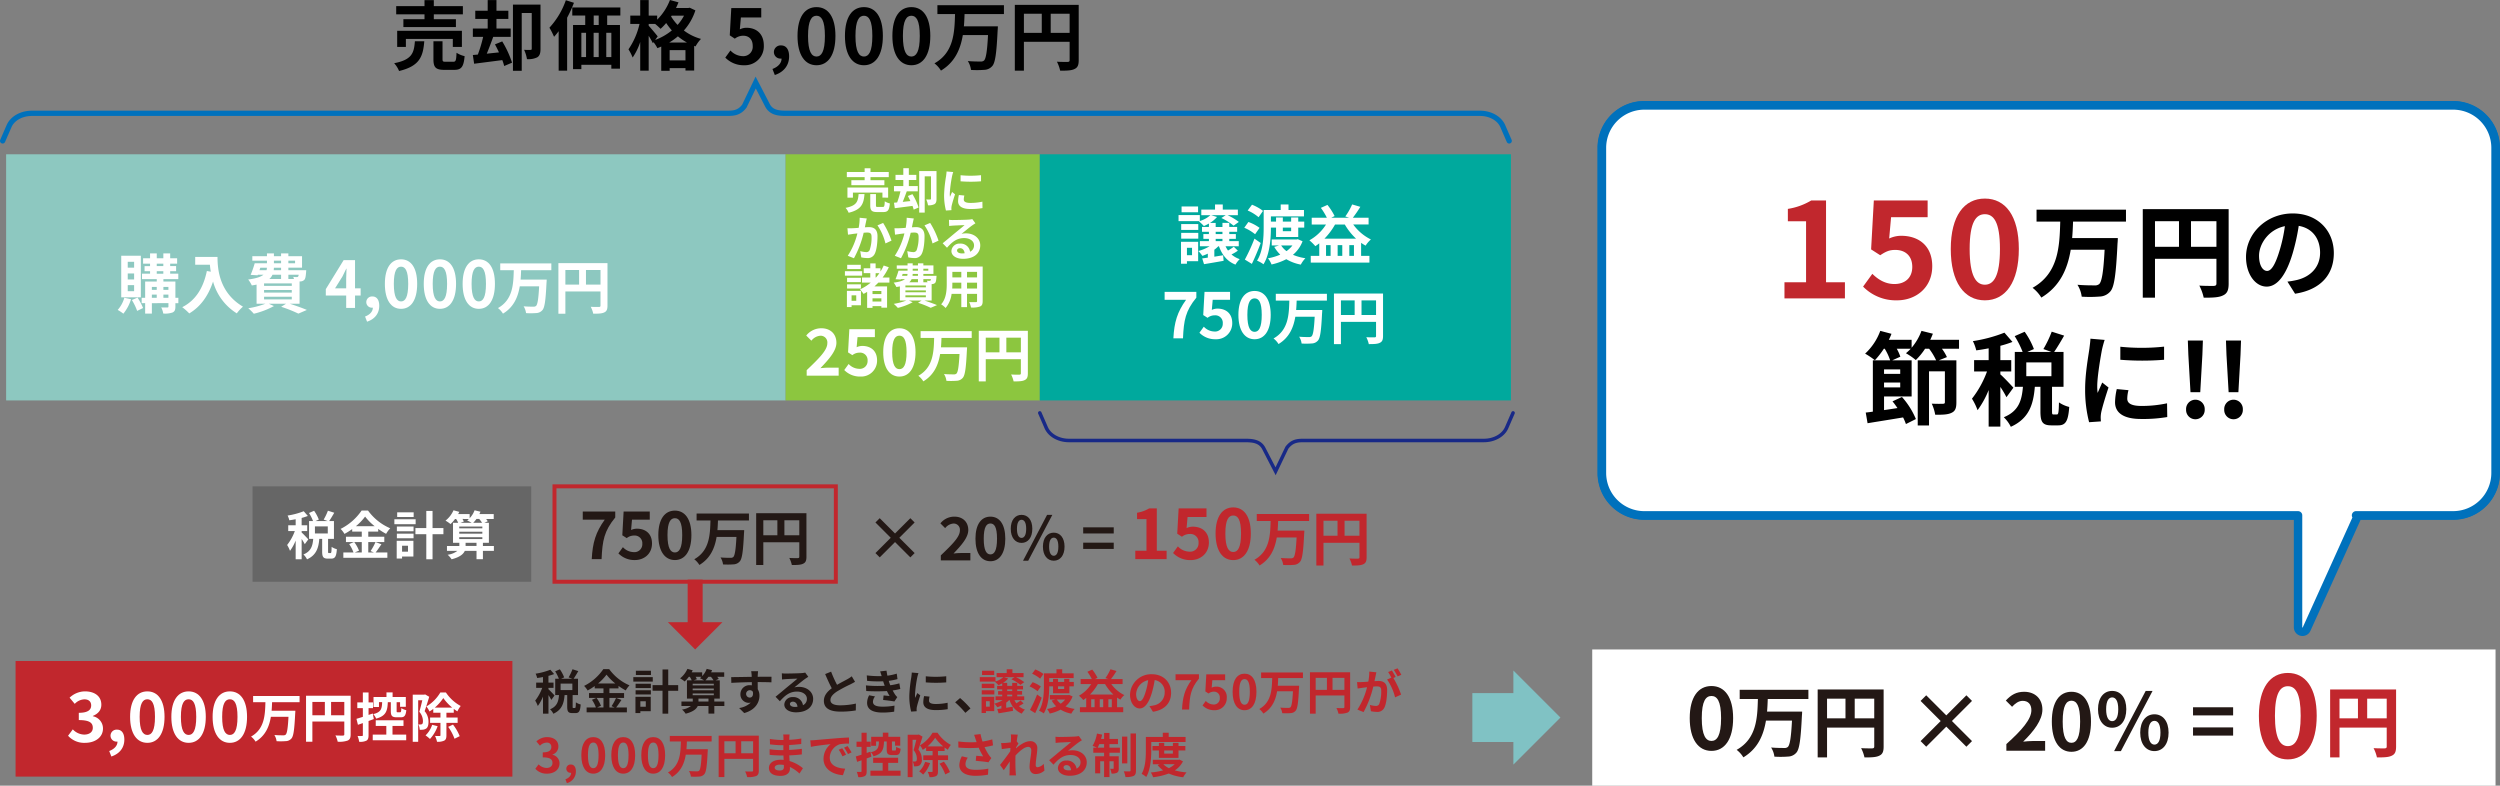<svg id="グループ_18428" data-name="グループ 18428" xmlns="http://www.w3.org/2000/svg" xmlns:xlink="http://www.w3.org/1999/xlink" viewBox="0 0 999.739 314.174">
  <rect x="0" y="0" width="999.739" height="314.174" fill="#808080" stroke="none"/>
  <defs>
    <clipPath id="clip-path">
      <rect id="長方形_19761" data-name="長方形 19761" width="999.739" height="314.174" fill="none"/>
    </clipPath>
  </defs>
  <rect id="長方形_19753" data-name="長方形 19753" width="361.232" height="54.452" transform="translate(636.725 259.722)" fill="#fff"/>
  <g id="グループ_18427" data-name="グループ 18427">
    <g id="グループ_18426" data-name="グループ 18426" clip-path="url(#clip-path)">
      <path id="パス_95212" data-name="パス 95212" d="M161.188,16.493c-.485,6.084-1.817,9.928-10.08,11.9a10.59,10.59,0,0,0-1.967-3.118c7.174-1.392,7.931-4.117,8.293-8.778Zm.091-10.776H149.958V2.448h11.321V.057H165V2.448h11.623v3.27H165V7.684h8.838v3.148H152.834V7.684h8.445ZM172.6,18.763V15.555H153.832v3.209h-3.481V12.315h25.881v6.448Zm.182,5.932c1,0,1.181-.514,1.3-3.6a10.325,10.325,0,0,0,3.24,1.362c-.394,4.358-1.333,5.479-4.178,5.479h-3.905c-3.511,0-4.389-1.029-4.389-4.269V16.493h3.633v7.143c0,.938.181,1.059,1.271,1.059Z" transform="translate(8.479 0.003)"/>
      <path id="パス_95213" data-name="パス 95213" d="M190.66,16.555a39.659,39.659,0,0,1,3.935,8.506l-3.148,1.333a17.178,17.178,0,0,0-.757-2.362l-11.26,1.453L178.916,22l2-.182a53.551,53.551,0,0,0,2.119-7.082h-4.115v-3.33h5.932V7.565h-4.964V4.3h4.964V.028h3.511V4.3h4.752v3.27h-4.752v3.844h5.691v3.33h-6.992c-.818,2.239-1.726,4.691-2.573,6.719l4.873-.515c-.515-1.119-1.06-2.209-1.6-3.209Zm15.316,3c0,1.6-.273,2.724-1.3,3.36a7.912,7.912,0,0,1-4.117.726,13.91,13.91,0,0,0-1.15-3.722c1.09.059,2.21.059,2.573.03.362,0,.484-.12.484-.484V5.2h-4V28.3h-3.512V1.845h11.019Z" transform="translate(10.172 0.002)"/>
      <path id="パス_95214" data-name="パス 95214" d="M217.7,1.114a52.264,52.264,0,0,1-2.725,5.964V28.266h-3.389v-15.8a23.449,23.449,0,0,1-1.846,2.239,27.373,27.373,0,0,0-1.846-3.632A31.438,31.438,0,0,0,214.461.086ZM230.988,6.2V9.983H236.1V27.448h-3.45V25.9H220.666V27.63h-3.329V9.983h4.873V6.2h-5.176V2.991h19.221V6.2ZM220.666,22.818h1.876V13.1h-1.876Zm4.9,0H227.6V13.1H225.57ZM227.6,6.2h-2V9.983h2Zm5.055,6.9h-2.028v9.716h2.028Z" transform="translate(11.819 0.005)"/>
      <path id="パス_95215" data-name="パス 95215" d="M264.561,4.147a22.407,22.407,0,0,1-4.6,8.051,20.062,20.062,0,0,0,6.84,3.36,14.073,14.073,0,0,0-2.178,3l-.545-.211v9.868H260.6v-.969h-6.325V28.3H250.91V18.616q-.77.361-1.544.634a14.4,14.4,0,0,0-1.543-2.391l-.273.393a32.969,32.969,0,0,0-1.665-2.936V28.271H242.5V16.8a24.176,24.176,0,0,1-3.027,6.2,18.4,18.4,0,0,0-1.665-3.269,29.494,29.494,0,0,0,4.419-10.171H238.53V6.235H242.5V.031h3.39v6.2h3.389V7.87A22.276,22.276,0,0,0,254.391,0l3.42.938q-.453,1.135-1,2.27h4.873l.607-.122Zm-16.1,11.835a23.249,23.249,0,0,0,6.689-3.813,28.568,28.568,0,0,1-2.27-2.968,20.511,20.511,0,0,1-2.241,2.331,25.865,25.865,0,0,0-2.178-1.968h-2.573v.727c.818.878,3.087,3.571,3.6,4.269ZM261.2,17.011a22.557,22.557,0,0,1-3.632-2.483,23.44,23.44,0,0,1-3.48,2.483Zm-.606,3.027h-6.325v4.117H260.6ZM255.057,6.266l-.211.3a18.781,18.781,0,0,0,2.6,3.39,18.342,18.342,0,0,0,2.572-3.693Z" transform="translate(13.519)"/>
      <path id="パス_95216" data-name="パス 95216" d="M274.438,22.86l2.058-2.844a6.969,6.969,0,0,0,4.934,2.269A3.761,3.761,0,0,0,285.4,18.17c0-2.6-1.513-4.056-3.784-4.056a5.359,5.359,0,0,0-3.361,1.179l-2.028-1.332.607-10.9h11.986V6.818h-8.143l-.423,4.752a5.881,5.881,0,0,1,2.694-.635c3.754,0,6.9,2.239,6.9,7.113a7.57,7.57,0,0,1-7.84,7.871,10.21,10.21,0,0,1-7.567-3.059" transform="translate(15.602 0.174)"/>
      <path id="パス_95217" data-name="パス 95217" d="M292.288,26.6c2.36-.877,3.662-2.452,3.632-4.147h-.274a2.612,2.612,0,0,1-2.784-2.633,2.677,2.677,0,0,1,2.876-2.634c2.058,0,3.209,1.635,3.209,4.388,0,3.543-2.058,6.236-5.721,7.447Z" transform="translate(16.617 0.977)"/>
      <path id="パス_95218" data-name="パス 95218" d="M301.765,14.224c0-7.749,3.026-11.532,7.6-11.532s7.567,3.813,7.567,11.532-3,11.714-7.567,11.714-7.6-4-7.6-11.714m10.956,0c0-6.266-1.422-8.082-3.36-8.082s-3.39,1.816-3.39,8.082c0,6.3,1.453,8.233,3.39,8.233s3.36-1.937,3.36-8.233" transform="translate(17.156 0.153)"/>
      <path id="パス_95219" data-name="パス 95219" d="M319.714,14.224c0-7.749,3.027-11.532,7.6-11.532s7.567,3.813,7.567,11.532-3,11.714-7.567,11.714-7.6-4-7.6-11.714m10.957,0c0-6.266-1.423-8.082-3.36-8.082s-3.39,1.816-3.39,8.082c0,6.3,1.453,8.233,3.39,8.233s3.36-1.937,3.36-8.233" transform="translate(18.176 0.153)"/>
      <path id="パス_95220" data-name="パス 95220" d="M337.665,14.224c0-7.749,3.027-11.532,7.6-11.532s7.567,3.813,7.567,11.532-3,11.714-7.567,11.714-7.6-4-7.6-11.714m10.957,0c0-6.266-1.423-8.082-3.36-8.082s-3.39,1.816-3.39,8.082c0,6.3,1.453,8.233,3.39,8.233s3.36-1.937,3.36-8.233" transform="translate(19.197 0.153)"/>
      <path id="パス_95221" data-name="パス 95221" d="M365.625,5.518c-.061,1.6-.12,3.269-.273,4.9h13.591s-.031,1.15-.091,1.6c-.453,9.293-.968,12.956-2.15,14.288a4.383,4.383,0,0,1-3.238,1.513,37.006,37.006,0,0,1-5.266.031,8.649,8.649,0,0,0-1.272-3.542c2.089.182,4.147.182,5.056.182A1.945,1.945,0,0,0,373.4,24.1c.787-.757,1.271-3.722,1.605-10.2H364.93c-.94,5.6-3.118,10.836-8.749,14.226a10.758,10.758,0,0,0-2.6-2.906c7.779-4.358,8.02-12.411,8.234-19.7h-7.053V1.975h26.607V5.518Z" transform="translate(20.101 0.112)"/>
      <path id="パス_95222" data-name="パス 95222" d="M409.54,23.959c0,1.968-.424,2.967-1.694,3.542-1.211.606-3.027.666-5.721.666a14.7,14.7,0,0,0-1.3-3.6c1.725.12,3.694.091,4.3.091.575-.031.787-.212.787-.727V16.6H387.626V28.167h-3.632V1.833H409.54ZM387.626,13.032h7.143V5.4h-7.143ZM405.909,5.4h-7.567v7.628h7.567Z" transform="translate(21.83 0.104)"/>
      <rect id="長方形_19754" data-name="長方形 19754" width="311.73" height="98.432" transform="translate(2.453 61.695)" fill="#8dc8c0"/>
      <rect id="長方形_19755" data-name="長方形 19755" width="101.626" height="98.432" transform="translate(314.183 61.695)" fill="#8cc63f"/>
      <rect id="長方形_19756" data-name="長方形 19756" width="188.408" height="98.432" transform="translate(415.809 61.695)" fill="#00a99d"/>
      <path id="パス_95223" data-name="パス 95223" d="M49.867,114.212a17.061,17.061,0,0,1-3.068,5.777,15.72,15.72,0,0,0-2.269-1.5,12.234,12.234,0,0,0,2.655-4.874Zm3.919-.773H45.947V96.808h7.839ZM51.1,99.231H48.551V101.6H51.1Zm0,4.667H48.551v2.4H51.1Zm0,4.668H48.551v2.423H51.1Zm1.367,5a23.58,23.58,0,0,1,2.218,4.152l-2.373,1.159a22.373,22.373,0,0,0-2.115-4.357Zm16.323,2.218H67.608v1.367c0,1.289-.259,1.934-1.109,2.346a9.208,9.208,0,0,1-3.739.439,9.434,9.434,0,0,0-.8-2.45c1.006.025,2.115.025,2.424.025.335,0,.439-.1.439-.387v-1.34H58.2v4.178H55.514v-4.178H54.122v-2.141h1.392v-6.5h4.642v-.98h-5.9V104h3.223V103H55.282v-2.038h2.192V100H54.69V97.838h2.785V95.879h2.681v1.959h2.631V95.879h2.733v1.959H68.3V100H65.519v.953h2.373V103H65.519V104h3.249v2.167H62.812v.98h4.8v6.5h1.186Zm-10.6-5.313h1.959v-1.186H58.2Zm0,3.172h1.959v-1.289H58.2Zm1.959-12.686h2.631V100H60.156Zm0,3.043h2.631V103H60.156Zm2.657,6.472h2.011v-1.186H62.812Zm2.011,1.883H62.812v1.289h2.011Z" transform="translate(2.532 5.451)" fill="#fff"/>
      <path id="パス_95224" data-name="パス 95224" d="M83.06,97.221c0,4.873.7,14.287,10.186,19.881a16.421,16.421,0,0,0-2.475,2.682,21.79,21.79,0,0,1-9.491-12.714c-1.934,5.777-5.027,10.057-9.515,12.739a24.518,24.518,0,0,0-2.81-2.5c5.364-2.708,8.433-7.684,9.851-14.466l1.573.284c-.181-.981-.284-1.909-.361-2.786H74.139v-3.12Z" transform="translate(3.92 5.527)" fill="#fff"/>
      <path id="パス_95225" data-name="パス 95225" d="M110.571,116.017c2.475.8,5.183,1.78,6.807,2.476l-3.4,1.47a54.256,54.256,0,0,0-6.883-2.734l1.958-1.212h-6.884l2.037.928a32.912,32.912,0,0,1-8.045,3.07,19.774,19.774,0,0,0-2.217-2.192,34.94,34.94,0,0,0,6.833-1.806H97.266v-7.658c-.594.129-1.213.232-1.909.335a11.976,11.976,0,0,0-1.444-2.372c3.2-.413,5.053-1.057,6.111-1.909H97.756l-.078.233-2.784-.181a38.9,38.9,0,0,0,1.624-4.642h4.9V98.793H95.564v-1.8h5.853v-1.11H104.2v1.11h2.863v-1.11h2.914v1.11h5.467V101.6h-5.467v1.005h7.142s-.025.516-.051.8c-.129,1.676-.284,2.6-.723,3.068a2.293,2.293,0,0,1-1.5.618c-.1,0-.231.026-.387.026v8.9ZM98.426,102.609h2.811a3.175,3.175,0,0,0,.154-1.005H98.762Zm12.919,5.261H100.257v1.005h11.087Zm0,2.655H100.257v1.033h11.087Zm-11.087,3.739h11.087v-1.057H100.257Zm3.378-9.85a5.229,5.229,0,0,1-1.264,1.7h4.693v-1.7Zm3.429-2.81H104.2c-.025.335-.052.67-.077,1.005h2.94Zm-2.863-1.78h2.863V98.792H104.2Zm5.777,0h2.681V98.792h-2.681Zm0,4.59v1.7h2.243a5.146,5.146,0,0,0-.309-.85,7.731,7.731,0,0,0,1.418.076.592.592,0,0,0,.541-.18,1.585,1.585,0,0,0,.231-.748Z" transform="translate(5.339 5.451)" fill="#fff"/>
      <path id="パス_95226" data-name="パス 95226" d="M131.428,112.6H123.28v-2.578L130.4,98.441h4.565v11.268h2.244V112.6h-2.244v4.951h-3.533Zm0-2.887v-3.895c0-1.108.077-2.836.129-3.97h-.1c-.463,1.03-.979,2.087-1.521,3.12l-2.966,4.744Z" transform="translate(7.009 5.596)" fill="#fff"/>
      <path id="パス_95227" data-name="パス 95227" d="M138.131,120.2c2.011-.748,3.121-2.089,3.1-3.533h-.233a2.226,2.226,0,0,1-2.373-2.244,2.28,2.28,0,0,1,2.45-2.243c1.753,0,2.733,1.392,2.733,3.739,0,3.017-1.753,5.312-4.873,6.343Z" transform="translate(7.853 6.377)" fill="#fff"/>
      <path id="パス_95228" data-name="パス 95228" d="M145.63,107.948c0-6.6,2.578-9.824,6.472-9.824s6.447,3.249,6.447,9.824-2.553,9.979-6.447,9.979-6.472-3.4-6.472-9.979m9.334,0c0-5.338-1.211-6.885-2.862-6.885s-2.888,1.547-2.888,6.885c0,5.364,1.238,7.014,2.888,7.014s2.862-1.651,2.862-7.014" transform="translate(8.279 5.578)" fill="#fff"/>
      <path id="パス_95229" data-name="パス 95229" d="M160.34,107.948c0-6.6,2.578-9.824,6.472-9.824s6.447,3.249,6.447,9.824-2.553,9.979-6.447,9.979-6.472-3.4-6.472-9.979m9.334,0c0-5.338-1.211-6.885-2.862-6.885s-2.888,1.547-2.888,6.885c0,5.364,1.238,7.014,2.888,7.014s2.862-1.651,2.862-7.014" transform="translate(9.115 5.578)" fill="#fff"/>
      <path id="パス_95230" data-name="パス 95230" d="M175.05,107.948c0-6.6,2.578-9.824,6.472-9.824s6.447,3.249,6.447,9.824-2.553,9.979-6.447,9.979-6.472-3.4-6.472-9.979m9.334,0c0-5.338-1.211-6.885-2.862-6.885s-2.888,1.547-2.888,6.885c0,5.364,1.238,7.014,2.888,7.014s2.862-1.651,2.862-7.014" transform="translate(9.952 5.578)" fill="#fff"/>
      <path id="パス_95231" data-name="パス 95231" d="M197.677,102.387c-.047,1.232-.093,2.512-.209,3.767h10.442s-.024.885-.071,1.233c-.349,7.139-.744,9.952-1.651,10.975a3.374,3.374,0,0,1-2.489,1.164,28.444,28.444,0,0,1-4.046.022,6.651,6.651,0,0,0-.977-2.72c1.6.14,3.185.14,3.883.14a1.494,1.494,0,0,0,1.093-.3c.606-.581.978-2.86,1.233-7.837h-7.744c-.721,4.3-2.395,8.326-6.721,10.93a8.249,8.249,0,0,0-2-2.233c5.976-3.348,6.162-9.534,6.326-15.138h-5.418v-2.72h20.439v2.72Z" transform="translate(10.712 5.666)" fill="#fff"/>
      <path id="パス_95232" data-name="パス 95232" d="M230.918,116.555c0,1.511-.327,2.28-1.3,2.721-.93.465-2.325.512-4.394.512a11.352,11.352,0,0,0-1-2.768c1.325.094,2.836.07,3.3.07.442-.022.6-.163.6-.558v-5.627H214.081v8.883H211.29V99.557h19.628Zm-16.837-8.395h5.487V102.3h-5.487Zm14.046-5.86h-5.814v5.86h5.814Z" transform="translate(12.012 5.66)" fill="#fff"/>
      <path id="パス_95233" data-name="パス 95233" d="M327.517,73.986c-.3,3.825-1.141,6.242-6.337,7.478a6.69,6.69,0,0,0-1.237-1.959c4.51-.875,4.985-2.587,5.214-5.519Zm.057-6.773h-7.117V65.157h7.117v-1.5h2.341v1.5h7.307v2.056h-7.307v1.237h5.557v1.979H322.266V68.449h5.309Zm7.118,8.2V73.4h-11.8v2.016H320.7V71.361h16.27v4.053Zm.113,3.73c.629,0,.742-.323.818-2.265a6.54,6.54,0,0,0,2.037.857c-.247,2.74-.837,3.444-2.625,3.444H332.58c-2.208,0-2.759-.648-2.759-2.683V73.986H332.1v4.492c0,.59.115.666.8.666Z" transform="translate(18.189 3.619)" fill="#fff"/>
      <path id="パス_95234" data-name="パス 95234" d="M345.652,74.026a24.9,24.9,0,0,1,2.473,5.347l-1.978.838a10.776,10.776,0,0,0-.476-1.485l-7.079.913-.323-2.188,1.257-.114a33.815,33.815,0,0,0,1.332-4.453h-2.588V70.791H342V68.374h-3.121V66.319H342V63.636h2.208v2.683h2.988v2.055h-2.988v2.417h3.576v2.094h-4.4c-.513,1.408-1.084,2.95-1.617,4.224l3.064-.323c-.323-.7-.667-1.389-1.009-2.018Zm9.629,1.884c0,1.008-.171,1.712-.818,2.112a4.976,4.976,0,0,1-2.589.458,8.714,8.714,0,0,0-.722-2.341,15.7,15.7,0,0,0,1.617.018c.228,0,.3-.075.3-.3V66.89h-2.512V81.409h-2.207V64.778h6.927Z" transform="translate(19.231 3.618)" fill="#fff"/>
      <path id="パス_95235" data-name="パス 95235" d="M360.413,66.8a50.492,50.492,0,0,0-.913,6.983,9.012,9.012,0,0,0,.076,1.238c.285-.647.59-1.313.856-1.941l1.179.933c-.533,1.579-1.16,3.654-1.37,4.662a5.741,5.741,0,0,0-.1.894c0,.209.019.514.038.78l-2.208.153a24.335,24.335,0,0,1-.742-6.223,53.067,53.067,0,0,1,.8-7.535c.058-.534.171-1.256.191-1.864l2.663.228c-.152.4-.4,1.351-.476,1.693m4.7,9.306c0,.837.724,1.351,2.664,1.351a22.43,22.43,0,0,0,4.776-.5l.039,2.57a26.975,26.975,0,0,1-4.91.361c-3.273,0-4.853-1.161-4.853-3.121a11.639,11.639,0,0,1,.324-2.474l2.188.209a6.507,6.507,0,0,0-.228,1.6M372,66.363v2.454a50.963,50.963,0,0,1-8.182,0V66.382A39.21,39.21,0,0,0,372,66.363" transform="translate(20.309 3.688)" fill="#fff"/>
      <path id="パス_95236" data-name="パス 95236" d="M328.038,84.257c-.133.572-.265,1.276-.4,1.96.627-.038,1.2-.076,1.6-.076,2.016,0,3.444.894,3.444,3.635,0,2.245-.266,5.328-1.084,6.984a3.041,3.041,0,0,1-3.121,1.75,12.307,12.307,0,0,1-2.284-.266l-.419-2.511a11.212,11.212,0,0,0,2.341.4,1.412,1.412,0,0,0,1.427-.819,15.173,15.173,0,0,0,.761-5.271c0-1.522-.647-1.732-1.845-1.732-.3,0-.781.039-1.314.077a40.11,40.11,0,0,1-3.882,10.2l-2.474-.989a28.625,28.625,0,0,0,3.845-8.943c-.686.075-1.276.151-1.637.189-.533.1-1.542.228-2.113.324l-.228-2.588a18.438,18.438,0,0,0,2.037,0c.59-.019,1.484-.076,2.454-.152a21.025,21.025,0,0,0,.4-4.034l2.836.284c-.115.5-.248,1.1-.343,1.58m10.238,7.288-2.416,1.122a21.874,21.874,0,0,0-3.2-7.23l2.265-.971a32.923,32.923,0,0,1,3.349,7.079" transform="translate(18.23 4.684)" fill="#fff"/>
      <path id="パス_95237" data-name="パス 95237" d="M345.833,84.257c-.132.572-.265,1.276-.4,1.96.628-.038,1.2-.076,1.6-.076,2.016,0,3.444.894,3.444,3.635,0,2.245-.266,5.328-1.084,6.984a3.04,3.04,0,0,1-3.12,1.75,12.319,12.319,0,0,1-2.285-.266l-.418-2.511a11.212,11.212,0,0,0,2.341.4,1.411,1.411,0,0,0,1.427-.819,15.121,15.121,0,0,0,.762-5.271c0-1.522-.647-1.732-1.846-1.732-.3,0-.78.039-1.313.077a40.148,40.148,0,0,1-3.882,10.2l-2.474-.989a28.646,28.646,0,0,0,3.844-8.943c-.686.075-1.275.151-1.636.189-.534.1-1.542.228-2.113.324l-.228-2.588a18.438,18.438,0,0,0,2.037,0c.59-.019,1.484-.076,2.454-.152a21.023,21.023,0,0,0,.4-4.034l2.836.284c-.114.5-.247,1.1-.343,1.58m10.239,7.288-2.417,1.122a21.85,21.85,0,0,0-3.2-7.23l2.265-.971a32.921,32.921,0,0,1,3.349,7.079" transform="translate(19.241 4.684)" fill="#fff"/>
      <path id="パス_95238" data-name="パス 95238" d="M360.931,83.277c1.008,0,5.08-.076,6.166-.171a8.311,8.311,0,0,0,1.446-.209l1.238,1.693c-.438.286-.9.553-1.333.875-1.028.724-3.025,2.4-4.224,3.349a7.492,7.492,0,0,1,1.808-.209c3.235,0,5.689,2.018,5.689,4.8,0,3.007-2.283,5.385-6.889,5.385-2.645,0-4.643-1.219-4.643-3.12A3.189,3.189,0,0,1,363.6,92.7a3.808,3.808,0,0,1,4.053,3.254,2.757,2.757,0,0,0,1.579-2.587c0-1.713-1.712-2.874-3.958-2.874-2.912,0-4.814,1.541-6.849,3.862l-1.732-1.788c1.351-1.084,3.654-3.025,4.777-3.958,1.064-.875,3.045-2.474,3.976-3.291-.97.018-3.6.133-4.6.189-.514.038-1.123.1-1.561.152l-.076-2.473a13.414,13.414,0,0,0,1.732.1m3.425,13.339a9.918,9.918,0,0,0,1.1-.057c-.113-1.237-.817-2.035-1.845-2.035-.724,0-1.179.438-1.179.913,0,.7.78,1.179,1.921,1.179" transform="translate(20.278 4.713)" fill="#fff"/>
      <path id="パス_95239" data-name="パス 95239" d="M326.592,104.563H319.7v-1.788h6.889Zm-.476,11.836h-3.749v.743H320.5v-6.489h5.613Zm-.018-9.247H320.56v-1.732H326.1Zm-5.539.875H326.1v1.694h-5.538Zm5.481-6.09h-5.423v-1.712h5.423Zm-3.673,12.693h1.865v-2.188h-1.865Zm10.713-7.288c-.495.533-1.027,1.046-1.561,1.523h5.043v8.5H334.28v-.609h-3.54v.686h-2.15v-6.394c-.476.285-.951.571-1.428.818a16.891,16.891,0,0,0-1.427-1.808,18.68,18.68,0,0,0,4.3-2.72h-3.5v-2.018h3.31v-1.75h-2.626v-1.96h2.626V99.654h2.132v1.959h1.94v1.313a18.3,18.3,0,0,0,1.295-2.416l2.035.685a22.985,22.985,0,0,1-2.474,4.129H337.5v2.018Zm1.2,3.368h-3.54v1.217h3.54Zm0,2.93h-3.54v1.276h3.54Zm-2.3-8.315h.133a17.213,17.213,0,0,0,1.37-1.75h-1.5Z" transform="translate(18.175 5.665)" fill="#fff"/>
      <path id="パス_95240" data-name="パス 95240" d="M350.455,114.517c1.827.589,3.825,1.313,5.023,1.826l-2.512,1.084a40.08,40.08,0,0,0-5.08-2.018l1.447-.893h-5.081l1.5.684a24.33,24.33,0,0,1-5.937,2.265,14.728,14.728,0,0,0-1.637-1.618,25.875,25.875,0,0,0,5.042-1.331h-2.587v-5.652c-.438.1-.9.171-1.409.246a8.823,8.823,0,0,0-1.065-1.75c2.36-.3,3.731-.78,4.511-1.408H341l-.057.171-2.055-.133a29.017,29.017,0,0,0,1.2-3.425H343.7V101.8h-4.318v-1.332H343.7v-.818h2.057v.818h2.112v-.818h2.151v.818h4.033v3.406h-4.033v.742h5.271s-.019.382-.038.591c-.1,1.237-.209,1.921-.533,2.264a1.7,1.7,0,0,1-1.1.457c-.076,0-.171.02-.284.02v6.565Zm-8.962-9.9h2.074a2.333,2.333,0,0,0,.114-.742h-1.941Zm9.533,3.882h-8.182v.742h8.182Zm0,1.96h-8.182v.762h8.182Zm-8.182,2.759h8.182v-.78h-8.182Zm2.492-7.269a3.856,3.856,0,0,1-.932,1.256h3.463v-1.256Zm2.531-2.075h-2.112c-.02.247-.038.495-.058.742h2.17Zm-2.112-1.313h2.112V101.8h-2.112Zm4.262,0H352V101.8h-1.978Zm0,3.387v1.256h1.655a3.976,3.976,0,0,0-.228-.628,5.6,5.6,0,0,0,1.046.056.439.439,0,0,0,.4-.133,1.162,1.162,0,0,0,.171-.551Z" transform="translate(19.225 5.665)" fill="#fff"/>
      <path id="パス_95241" data-name="パス 95241" d="M372.721,114.657c0,1.217-.266,1.826-1.028,2.17a8.837,8.837,0,0,1-3.654.4,8.485,8.485,0,0,0-.723-2.169c1.065.057,2.322.037,2.664.037.361,0,.495-.113.495-.457v-2.855H366.46v5.31h-2.283v-5.31h-3.883a10.89,10.89,0,0,1-2.4,5.652,8.356,8.356,0,0,0-1.788-1.465c2.075-2.284,2.246-5.671,2.246-8.335v-6.792h14.367Zm-8.544-5v-2.341H360.6v.342c0,.609-.019,1.295-.057,2ZM360.6,105.2h3.579v-2.208H360.6Zm9.876-2.208H366.46V105.2h4.015Zm0,4.319H366.46v2.341h4.015Z" transform="translate(20.245 5.733)" fill="#fff"/>
      <path id="パス_95242" data-name="パス 95242" d="M305.246,140.969c4.977-4.744,8.252-7.993,8.252-10.752a2.689,2.689,0,0,0-2.863-3.016,5.029,5.029,0,0,0-3.508,1.985l-2.062-2.063a7.685,7.685,0,0,1,6.059-2.914c3.611,0,6.008,2.294,6.008,5.8,0,3.249-2.991,6.6-6.395,10.16.955-.1,2.218-.206,3.12-.206h4.179v3.2h-12.79Z" transform="translate(17.343 7.061)" fill="#fff"/>
      <path id="パス_95243" data-name="パス 95243" d="M319.451,140.9l1.753-2.423a5.933,5.933,0,0,0,4.2,1.934,3.081,3.081,0,0,0,3.378-3.249,2.98,2.98,0,0,0-3.223-3.223,4.566,4.566,0,0,0-2.862,1.005l-1.728-1.109.517-9.283H331.7v3.172h-6.936l-.36,4.049a5.334,5.334,0,0,1,2.293-.516c3.2,0,5.88,1.805,5.88,5.777A6.347,6.347,0,0,1,325.9,143.5a8.7,8.7,0,0,1-6.447-2.605" transform="translate(18.161 7.081)" fill="#fff"/>
      <path id="パス_95244" data-name="パス 95244" d="M334.2,133.776c0-6.291,2.552-9.568,6.472-9.568s6.447,3.3,6.447,9.568c0,6.318-2.528,9.747-6.447,9.747s-6.472-3.429-6.472-9.747m9.334,0c0-5.157-1.211-6.6-2.862-6.6s-2.888,1.444-2.888,6.6c0,5.183,1.238,6.782,2.888,6.782s2.862-1.6,2.862-6.782" transform="translate(18.999 7.061)" fill="#fff"/>
      <path id="パス_95245" data-name="パス 95245" d="M356.739,128.008c-.047,1.232-.093,2.512-.208,3.767h10.441s-.023.885-.07,1.233c-.349,7.139-.744,9.952-1.651,10.975a3.374,3.374,0,0,1-2.489,1.164,28.444,28.444,0,0,1-4.046.022,6.638,6.638,0,0,0-.978-2.72c1.605.14,3.186.14,3.884.14a1.5,1.5,0,0,0,1.093-.3c.606-.581.977-2.86,1.232-7.837H356.2c-.72,4.3-2.395,8.326-6.719,10.93a8.284,8.284,0,0,0-2-2.233c5.975-3.348,6.163-9.534,6.325-15.138h-5.417v-2.72h20.44v2.72Z" transform="translate(19.755 7.123)" fill="#fff"/>
      <path id="パス_95246" data-name="パス 95246" d="M389.979,142.177c0,1.51-.324,2.279-1.3,2.72-.93.465-2.325.512-4.394.512a11.327,11.327,0,0,0-1-2.768c1.325.094,2.838.07,3.3.07.442-.022.6-.163.6-.558v-5.627H373.144v8.883h-2.791v-20.23h19.626Zm-16.835-8.4h5.487v-5.86h-5.487Zm14.044-5.86h-5.813v5.86h5.813Z" transform="translate(21.055 7.117)" fill="#fff"/>
      <path id="パス_95247" data-name="パス 95247" d="M469.665,95.848a15.682,15.682,0,0,1-2.552,1.5,9.265,9.265,0,0,0,3.3,1.883,9.586,9.586,0,0,0-1.7,2.192c-3.275-1.264-5.364-3.868-6.6-7.324h-.284a11.346,11.346,0,0,1-1.573,1.367v2.786c1.134-.181,2.321-.387,3.507-.568l.206,2.217c-2.733.489-5.621.98-7.839,1.341l-.722-2.3c.671-.077,1.418-.206,2.244-.31v-1.6c-.723.336-1.444.646-2.167.9a22.163,22.163,0,0,0-1.6-1.96,17.818,17.818,0,0,0,4.461-1.882h-3.867V92.031h3.609v-.9H455.87V89.195h2.217v-.9h-2.758V86.359h2.758V84.993A18.47,18.47,0,0,1,456.077,86a17.361,17.361,0,0,0-1.986-1.882l.231-.077h-8.38V81.615h8.51v2.372a11.53,11.53,0,0,0,4.228-2.321h-3.637V79.422h5.492V77.359h3.094v2.063h6.034v2.244h-4.1a23.527,23.527,0,0,1,4.486,2.682l-2.088,1.5a23.559,23.559,0,0,0-4.9-3.069l1.728-1.109h-5.776l2.32.7a11.689,11.689,0,0,1-2.81,2.373h2.269v1.624H463.5V84.735h2.733v1.624h3.146v1.934h-3.146v.9h2.63V91.13h-2.63v.9h3.791v2.063H464.74a11.066,11.066,0,0,0,.981,1.7,21.384,21.384,0,0,0,2.32-1.522Zm-15.883,4.2H449.3v1.033h-2.373V92.289h6.859ZM447,85.2h6.834v2.347H447Zm0,3.533h6.834v2.3H447Zm6.755-8.252h-6.6v-2.32h6.6ZM449.3,97.653h2.037V94.687H449.3Zm11.5-8.458H463.5v-.9h-2.708Zm0,2.837H463.5v-.9h-2.708Z" transform="translate(25.352 4.398)" fill="#fff"/>
      <path id="パス_95248" data-name="パス 95248" d="M475.142,89.273a18,18,0,0,0-4.332-2.6l1.65-2.3a16.854,16.854,0,0,1,4.461,2.347Zm2.244,3.507c-1.033,2.785-2.322,5.8-3.533,8.354l-2.81-1.727a71.572,71.572,0,0,0,3.841-8.381Zm-.852-10.315a17.052,17.052,0,0,0-4.357-2.681l1.728-2.321a18.227,18.227,0,0,1,4.409,2.476Zm4.925,4.152c0,4.28-.412,10.623-2.966,14.672a11.223,11.223,0,0,0-2.578-1.444c2.423-3.817,2.656-9.387,2.656-13.28V79.577h6.807V77.359h3.12v2.218h6.189V82.13H481.459v2.088h2.063v-1.65h2.708v1.65h3.326v-1.65h2.838v1.65h2.4v2.4h-2.4v3.765h-8.871V86.617Zm12.662,5.466a13.057,13.057,0,0,1-3.843,5.415,20.569,20.569,0,0,0,4.977,1.367,11.024,11.024,0,0,0-1.832,2.553,17.646,17.646,0,0,1-5.8-2.167,23.6,23.6,0,0,1-5.906,2.115,9.17,9.17,0,0,0-1.444-2.476,20.706,20.706,0,0,0,4.925-1.469,14.187,14.187,0,0,1-2.4-3.094l1.934-.568h-2.939v-2.4h9.952l.49-.1Zm-8.562,1.676a8.865,8.865,0,0,0,2.14,2.269,11.091,11.091,0,0,0,2.373-2.269Zm.67-5.7h3.326V86.617h-3.326Z" transform="translate(26.766 4.398)" fill="#fff"/>
      <path id="パス_95249" data-name="パス 95249" d="M512.989,85.378a19.22,19.22,0,0,0,7.065,5.983,10.737,10.737,0,0,0-2.114,2.475,18.955,18.955,0,0,1-1.805-1.134v5.209h3.326v2.707H496V97.912h3.4v-5c-.516.413-1.031.774-1.573,1.134a18.405,18.405,0,0,0-2.374-2.345,18.567,18.567,0,0,0,6.653-6.319h-5.724V82.672h6.06a26.61,26.61,0,0,0-2.4-3.946l2.63-1.186A25.239,25.239,0,0,1,505.537,82l-1.341.671h7.169l-1.547-.517a26.116,26.116,0,0,0,2.733-4.8l3.275.955a48.757,48.757,0,0,1-2.991,4.357h6.292v2.707Zm1.135,5.673a24.648,24.648,0,0,1-4.513-5.673h-3.894a26.478,26.478,0,0,1-4.254,5.673ZM503.938,93.63h-1.83v4.281h1.83Zm4.667,0H506.75v4.281h1.856Zm4.668,0h-1.857v4.281h1.857Z" transform="translate(28.167 4.398)" fill="#fff"/>
      <path id="パス_95250" data-name="パス 95250" d="M449.261,113.6h-8.587v-3.172H453.36v2.321c-4.332,5.286-5.028,9.024-5.337,16.271h-3.843c.336-6.42,1.522-10.469,5.08-15.421" transform="translate(25.053 6.278)" fill="#fff"/>
      <path id="パス_95251" data-name="パス 95251" d="M453.845,126.781l1.753-2.423a5.932,5.932,0,0,0,4.2,1.934,3.081,3.081,0,0,0,3.378-3.249,2.98,2.98,0,0,0-3.223-3.223,4.566,4.566,0,0,0-2.862,1.005l-1.728-1.109.517-9.283h10.21V113.6h-6.936l-.36,4.049a5.334,5.334,0,0,1,2.293-.516c3.2,0,5.88,1.805,5.88,5.777a6.347,6.347,0,0,1-6.678,6.472,8.693,8.693,0,0,1-6.447-2.605" transform="translate(25.802 6.278)" fill="#fff"/>
      <path id="パス_95252" data-name="パス 95252" d="M468.592,119.659c0-6.292,2.552-9.568,6.472-9.568s6.447,3.3,6.447,9.568c0,6.318-2.528,9.747-6.447,9.747s-6.472-3.429-6.472-9.747m9.334,0c0-5.157-1.211-6.6-2.862-6.6s-2.888,1.444-2.888,6.6c0,5.183,1.238,6.782,2.888,6.782s2.862-1.6,2.862-6.782" transform="translate(26.64 6.259)" fill="#fff"/>
      <path id="パス_95253" data-name="パス 95253" d="M491.133,113.892c-.047,1.232-.093,2.512-.208,3.767h10.441s-.023.885-.07,1.233c-.349,7.139-.744,9.952-1.651,10.975a3.374,3.374,0,0,1-2.489,1.164,28.287,28.287,0,0,1-4.046.022,6.638,6.638,0,0,0-.978-2.72c1.605.139,3.186.139,3.884.139a1.5,1.5,0,0,0,1.093-.3c.606-.582.977-2.861,1.232-7.838H490.6c-.72,4.3-2.395,8.326-6.719,10.93a8.284,8.284,0,0,0-2-2.233c5.975-3.348,6.163-9.534,6.325-15.138h-5.417v-2.72h20.44v2.72Z" transform="translate(27.395 6.32)" fill="#fff"/>
      <path id="パス_95254" data-name="パス 95254" d="M524.374,128.06c0,1.511-.326,2.28-1.3,2.721-.929.465-2.325.512-4.394.512a11.3,11.3,0,0,0-1-2.768c1.325.094,2.837.07,3.3.07.442-.022.6-.163.6-.558v-5.627H507.538v8.883h-2.791V111.061h19.627Zm-16.836-8.395h5.487v-5.86h-5.487Zm14.044-5.86H515.77v5.86h5.813Z" transform="translate(28.695 6.314)" fill="#fff"/>
      <path id="パス_95255" data-name="パス 95255" d="M1.056,55.751a1.035,1.035,0,0,1-.42-.088,1.055,1.055,0,0,1-.549-1.39l2.57-5.912c1.5-3.438,5.528-5.747,10.037-5.747H290.373c2.7-.016,4.546,0,6.42-2.42l5.369-11.21,5.669,10.96c1.249,2.475,3.767,2.671,6.928,2.671H591.881c4.51,0,8.542,2.309,10.036,5.747l2.571,5.912a1.056,1.056,0,1,1-1.938.841L599.979,49.2c-1.164-2.677-4.419-4.476-8.1-4.476H314.759c-2.9,0-6.881,0-8.81-3.824l-3.714-7.179-3.694,7.662c-2.532,3.346-5.287,3.329-8.171,3.341H12.695c-3.68,0-6.935,1.8-8.1,4.476l-2.57,5.911a1.057,1.057,0,0,1-.97.636" transform="translate(0 1.648)" fill="#0071bc"/>
      <path id="パス_95256" data-name="パス 95256" d="M487.8,181.2l-5.345-10.331c-1.337-2.653-3.957-2.863-7.24-2.863H405.118c-4.37,0-8.274-2.225-9.715-5.535l-2.569-5.911a.7.7,0,0,1,1.291-.562l2.57,5.912c1.22,2.8,4.6,4.688,8.422,4.688h70.095c2.812,0,6.663,0,8.495,3.629l4.04,7.812,3.961-8.241c2.427-3.2,4.937-3.209,7.891-3.2h71.5c3.818,0,7.2-1.885,8.421-4.688l2.571-5.912a.7.7,0,1,1,1.291.562l-2.57,5.911c-1.439,3.31-5.342,5.535-9.714,5.535H499.6c-2.747-.012-4.734,0-6.724,2.587Z" transform="translate(22.33 8.844)" fill="#182987"/>
      <rect id="長方形_19757" data-name="長方形 19757" width="111.452" height="38.158" transform="translate(100.992 194.483)" fill="#666"/>
      <path id="パス_95257" data-name="パス 95257" d="M115.7,206.639a18.3,18.3,0,0,0-1.249-2.1v8.112h-2.393v-7.468a18.461,18.461,0,0,1-2.267,4.119,12.226,12.226,0,0,0-1.144-2.349,20.375,20.375,0,0,0,3.079-5.576h-2.642v-2.309h2.974v-2.413c-.873.167-1.726.312-2.538.415a8.634,8.634,0,0,0-.686-1.893,29.683,29.683,0,0,0,6.449-1.727l1.643,1.893a21.091,21.091,0,0,1-2.476.791v2.934h2.226v2.309h-2.226v.6c.562.458,2.268,2.267,2.663,2.726Zm10.3,3.537c.312,0,.4-.313.436-2.476a6.414,6.414,0,0,0,2.1.935c-.207,2.976-.769,3.767-2.267,3.767H124.9c-1.852,0-2.247-.728-2.247-2.892v-4.994h-1.145c-.292,3.578-1.165,6.491-4.909,8.176a7.184,7.184,0,0,0-1.435-1.955c3.1-1.268,3.681-3.5,3.91-6.221h-1.663v-7.135h1.6a18.784,18.784,0,0,0-1.624-3.224l2.04-.894a15.994,15.994,0,0,1,1.893,3.535l-1.332.583h4.889l-1.622-.583a22.249,22.249,0,0,0,1.7-3.556l2.539.812c-.687,1.206-1.435,2.454-2.039,3.328h1.914v7.135h-2.35v4.972c0,.624.041.687.312.687Zm-1.1-10.652H119.76v2.829H124.9Z" transform="translate(6.177 10.986)" fill="#fff"/>
      <path id="パス_95258" data-name="パス 95258" d="M145.207,206.662c-.791,1.145-1.6,2.414-2.33,3.287h4.7v2.122h-17.6v-2.122h4.056a14.266,14.266,0,0,0-1.727-3.349l1.894-.811H131.02v-2.122h6.323v-2.06h-3.828v-1.019a26.529,26.529,0,0,1-3.1,1.934,9.669,9.669,0,0,0-1.539-2,22.187,22.187,0,0,0,8.405-7.343h2.558a21.248,21.248,0,0,0,8.884,7.094,11.645,11.645,0,0,0-1.644,2.227,26.272,26.272,0,0,1-3.161-1.977v1.082h-3.974v2.06h6.408v2.122h-6.408v4.16h2.268l-1.353-.561a21.491,21.491,0,0,0,1.975-3.6Zm-10.879-.873a14.012,14.012,0,0,1,1.913,3.433l-1.706.727h2.808v-4.16Zm8.175-6.345a22.145,22.145,0,0,1-3.828-3.849,21.65,21.65,0,0,1-3.681,3.849Z" transform="translate(7.327 10.983)" fill="#fff"/>
      <path id="パス_95259" data-name="パス 95259" d="M157.73,198.624h-8.509v-1.956h8.509Zm-.893,12.939H152.3v.812h-2.144v-7.094h6.679Zm-6.616-12H156.9v1.893h-6.677Zm0,2.85H156.9v1.851h-6.677Zm6.718-6.657h-6.594v-1.873h6.594ZM152.3,209.629h2.371v-2.393H152.3Zm16.538-6.99h-4.348v10.027h-2.5V202.639h-4.347v-2.454h4.347V193.32h2.5v6.865h4.348Z" transform="translate(8.483 10.99)" fill="#fff"/>
      <path id="パス_95260" data-name="パス 95260" d="M187.921,209.31h-4.389v3.329h-2.559V209.31h-4.681c-.582,1.332-2.039,2.539-5.284,3.371a9.067,9.067,0,0,0-1.58-1.81,8.08,8.08,0,0,0,3.889-1.561h-4.16v-1.954h4.95v-1.269H171.57V198.1h2.08a9.432,9.432,0,0,0-.832-1.54h-.436a13.732,13.732,0,0,1-1.81,2.04,12.9,12.9,0,0,0-2-1.373,10.866,10.866,0,0,0,3.2-4.141l2.31.625c-.147.291-.292.6-.459.894h4.6v1.643a9.128,9.128,0,0,0,1.976-3.162l2.35.562c-.126.312-.271.644-.416.956h5.721v1.955H184.8a6.606,6.606,0,0,1,.665.915l-1.393.625h1.851v7.989h-2.392v1.269h4.389ZM174.065,200.3H183.3v-.728h-9.237Zm0,2.142H183.3v-.77h-9.237Zm0,2.163H183.3v-.77h-9.237Zm1.29-8.051a6.325,6.325,0,0,1,.541,1.04l-1.373.5h4.514a19.464,19.464,0,0,0-1.809-.936,6.179,6.179,0,0,0,.707-.6Zm5.617,9.529H176.6v1.269h4.369Zm-.021-9.529a12.248,12.248,0,0,1-1.31,1.54H183.2a13.229,13.229,0,0,0-1.145-1.54Z" transform="translate(9.584 10.977)" fill="#fff"/>
      <path id="パス_95261" data-name="パス 95261" d="M229.3,196.8h-8.791v-3.247H233.5v2.376c-4.437,5.412-5.148,9.24-5.465,16.658H224.1c.342-6.574,1.557-10.719,5.2-15.787" transform="translate(12.536 11.004)" fill="#231815"/>
      <path id="パス_95262" data-name="パス 95262" d="M234,210.288l1.795-2.483a6.069,6.069,0,0,0,4.3,1.981,3.154,3.154,0,0,0,3.458-3.326,3.051,3.051,0,0,0-3.3-3.3,4.674,4.674,0,0,0-2.931,1.028l-1.768-1.135.527-9.5h10.453V196.8h-7.1l-.37,4.145a5.477,5.477,0,0,1,2.349-.528c3.273,0,6.019,1.848,6.019,5.914,0,4.2-3.22,6.625-6.838,6.625a8.9,8.9,0,0,1-6.6-2.665" transform="translate(13.303 11.004)" fill="#231815"/>
      <path id="パス_95263" data-name="パス 95263" d="M249.1,203c0-6.443,2.614-9.795,6.626-9.795s6.6,3.38,6.6,9.795c0,6.467-2.587,9.978-6.6,9.978S249.1,209.464,249.1,203m9.556,0c0-5.28-1.241-6.759-2.93-6.759s-2.957,1.479-2.957,6.759c0,5.306,1.267,6.942,2.957,6.942s2.93-1.636,2.93-6.942" transform="translate(14.161 10.984)" fill="#231815"/>
      <path id="パス_95264" data-name="パス 95264" d="M272.181,197.085c-.049,1.262-.1,2.573-.215,3.859h10.694s-.023.906-.071,1.263c-.357,7.312-.763,10.194-1.692,11.242a3.452,3.452,0,0,1-2.548,1.191,29.159,29.159,0,0,1-4.145.024,6.788,6.788,0,0,0-1-2.787c1.642.143,3.264.143,3.977.143a1.533,1.533,0,0,0,1.12-.31c.619-.6,1-2.93,1.262-8.027h-7.932c-.739,4.406-2.453,8.528-6.883,11.2a8.428,8.428,0,0,0-2.049-2.287c6.122-3.429,6.313-9.765,6.48-15.506h-5.55V194.3h20.936v2.787Z" transform="translate(14.935 11.046)" fill="#231815"/>
      <path id="パス_95265" data-name="パス 95265" d="M306.228,211.6c0,1.548-.334,2.335-1.335,2.787-.952.477-2.382.524-4.5.524a11.58,11.58,0,0,0-1.023-2.836c1.358.1,2.906.073,3.382.073.453-.024.619-.168.619-.572v-5.765H288.983v9.1h-2.858V194.186h20.1ZM288.983,203h5.62v-6h-5.62Zm14.387-6h-5.954v6h5.954Z" transform="translate(16.266 11.04)" fill="#231815"/>
      <path id="パス_95266" data-name="パス 95266" d="M339.085,205.625l-6.12,6.121-1.715-1.715,6.121-6.121-6.121-6.121,1.715-1.714,6.12,6.121,6.122-6.121,1.715,1.714L340.8,203.91l6.122,6.121-1.715,1.715Z" transform="translate(18.832 11.147)" fill="#231815"/>
      <path id="パス_95267" data-name="パス 95267" d="M356,210.97c4.6-4.382,7.622-7.383,7.622-9.931a2.483,2.483,0,0,0-2.644-2.787,4.639,4.639,0,0,0-3.239,1.834l-1.906-1.907a7.1,7.1,0,0,1,5.6-2.69c3.333,0,5.55,2.119,5.55,5.358,0,3-2.764,6.1-5.907,9.385.881-.1,2.047-.191,2.881-.191h3.859v2.954H356Z" transform="translate(20.23 11.114)" fill="#231815"/>
      <path id="パス_95268" data-name="パス 95268" d="M369.1,204.324c0-5.812,2.358-8.836,5.979-8.836s5.954,3.048,5.954,8.836c0,5.835-2.333,9-5.954,9s-5.979-3.168-5.979-9m8.622,0c0-4.764-1.119-6.1-2.643-6.1s-2.668,1.334-2.668,6.1c0,4.786,1.144,6.264,2.668,6.264s2.643-1.477,2.643-6.264" transform="translate(20.983 11.114)" fill="#231815"/>
      <path id="パス_95269" data-name="パス 95269" d="M382.454,200.385c0-3.549,1.787-5.574,4.312-5.574,2.548,0,4.31,2.025,4.31,5.574s-1.762,5.645-4.31,5.645c-2.525,0-4.312-2.1-4.312-5.645m6.17,0c0-2.6-.811-3.6-1.858-3.6-1.024,0-1.835,1-1.835,3.6s.811,3.644,1.835,3.644c1.047,0,1.858-1.048,1.858-3.644m8.36-5.574h2.1l-9.647,18.34h-2.073Zm-1.668,12.719c0-3.549,1.81-5.6,4.335-5.6s4.312,2.048,4.312,5.6c0,3.526-1.787,5.62-4.312,5.62s-4.335-2.095-4.335-5.62m6.17,0c0-2.62-.786-3.6-1.835-3.6s-1.858.977-1.858,3.6c0,2.572.811,3.644,1.858,3.644s1.835-1.072,1.835-3.644" transform="translate(21.743 11.075)" fill="#231815"/>
      <path id="パス_95270" data-name="パス 95270" d="M409.859,199.522h12.218V202H409.859Zm0,6.146h12.218v2.5H409.859Z" transform="translate(23.301 11.343)" fill="#231815"/>
      <path id="パス_95271" data-name="パス 95271" d="M429.574,209.3h4.475V196.669h-3.771v-2.561a13.516,13.516,0,0,0,4.84-1.745h3.067V209.3H442.1v3.349H429.574Z" transform="translate(24.422 10.936)" fill="#c1272d"/>
      <path id="パス_95272" data-name="パス 95272" d="M443.874,210.2l1.914-2.645a6.465,6.465,0,0,0,4.586,2.111,3.363,3.363,0,0,0,3.687-3.546,3.252,3.252,0,0,0-3.517-3.517,4.986,4.986,0,0,0-3.125,1.1l-1.885-1.211.564-10.131h11.141v3.462H449.67l-.394,4.418a5.832,5.832,0,0,1,2.5-.562c3.49,0,6.417,1.969,6.417,6.3,0,4.474-3.434,7.063-7.289,7.063a9.487,9.487,0,0,1-7.034-2.842" transform="translate(25.235 10.936)" fill="#c1272d"/>
      <path id="パス_95273" data-name="パス 95273" d="M459.954,202.431c0-6.866,2.787-10.44,7.064-10.44s7.034,3.6,7.034,10.44c0,6.894-2.757,10.637-7.034,10.637s-7.064-3.743-7.064-10.637m10.187,0c0-5.628-1.322-7.2-3.123-7.2s-3.152,1.576-3.152,7.2c0,5.657,1.351,7.4,3.152,7.4s3.123-1.744,3.123-7.4" transform="translate(26.149 10.915)" fill="#c1272d"/>
      <path id="パス_95274" data-name="パス 95274" d="M484.136,197.283c-.048,1.262-.1,2.573-.215,3.859h10.694s-.022.906-.07,1.263c-.357,7.312-.763,10.194-1.692,11.242a3.454,3.454,0,0,1-2.548,1.191,29.161,29.161,0,0,1-4.145.024,6.8,6.8,0,0,0-1-2.787c1.643.143,3.264.143,3.977.143a1.534,1.534,0,0,0,1.121-.31c.619-.6,1-2.93,1.261-8.027h-7.931c-.739,4.406-2.454,8.528-6.883,11.2a8.462,8.462,0,0,0-2.049-2.287c6.121-3.429,6.313-9.765,6.479-15.506h-5.548V194.5h20.936v2.787Z" transform="translate(26.985 11.057)" fill="#c1272d"/>
      <path id="パス_95275" data-name="パス 95275" d="M518.184,211.795c0,1.548-.334,2.335-1.335,2.787-.952.477-2.382.524-4.5.524a11.592,11.592,0,0,0-1.023-2.836c1.357.1,2.905.073,3.382.073.452-.024.619-.167.619-.572v-5.764H500.94v9.1h-2.859V194.384h20.1Zm-17.245-8.6h5.62v-6h-5.62Zm14.386-6H509.37v6h5.955Z" transform="translate(28.316 11.051)" fill="#c1272d"/>
      <path id="パス_95276" data-name="パス 95276" d="M323.156,223.014h-114.1V183.272h114.1Zm-112.511-1.585H321.57V184.857H210.644Z" transform="translate(11.885 10.419)" fill="#c1272d"/>
      <rect id="長方形_19758" data-name="長方形 19758" width="5.992" height="18.473" transform="translate(274.996 231.798)" fill="#c1272d"/>
      <path id="パス_95277" data-name="パス 95277" d="M274.545,235.424H252.707l10.917,10.915Z" transform="translate(14.367 13.384)" fill="#c1272d"/>
      <rect id="長方形_19759" data-name="長方形 19759" width="198.675" height="46.239" transform="translate(6.227 264.321)" fill="#c1272d"/>
      <path id="パス_95278" data-name="パス 95278" d="M208.957,265.489a16.856,16.856,0,0,0-1.142-1.921v7.421h-2.189v-6.831a16.938,16.938,0,0,1-2.074,3.768,11.151,11.151,0,0,0-1.047-2.151,18.562,18.562,0,0,0,2.816-5.1H202.9v-2.112h2.721v-2.208c-.8.153-1.579.286-2.321.382a7.8,7.8,0,0,0-.629-1.732,27.2,27.2,0,0,0,5.9-1.579l1.5,1.732a19.774,19.774,0,0,1-2.264.722v2.683h2.035v2.112h-2.035v.553c.514.419,2.075,2.075,2.435,2.492Zm9.419,3.235c.285,0,.361-.285.4-2.264a5.889,5.889,0,0,0,1.922.855c-.191,2.722-.7,3.444-2.075,3.444h-1.256c-1.694,0-2.056-.666-2.056-2.644v-4.567h-1.046c-.266,3.273-1.066,5.936-4.492,7.477a6.559,6.559,0,0,0-1.313-1.788c2.836-1.16,3.369-3.2,3.577-5.689h-1.523v-6.528h1.466a17.165,17.165,0,0,0-1.484-2.949l1.864-.818a14.571,14.571,0,0,1,1.732,3.234l-1.217.533h4.472l-1.485-.533a20.276,20.276,0,0,0,1.56-3.254l2.323.742c-.629,1.1-1.314,2.246-1.865,3.045h1.75v6.528h-2.15V268.1c0,.571.037.628.285.628Zm-1.008-9.742h-4.7v2.587h4.7Z" transform="translate(11.513 14.397)" fill="#231815"/>
      <path id="パス_95279" data-name="パス 95279" d="M235.954,265.511c-.724,1.046-1.466,2.207-2.132,3.007h4.3v1.94h-16.1v-1.94h3.712a13.087,13.087,0,0,0-1.58-3.065l1.731-.742h-2.911v-1.94h5.784v-1.884h-3.5v-.932a24.28,24.28,0,0,1-2.836,1.77,8.809,8.809,0,0,0-1.409-1.826,20.294,20.294,0,0,0,7.688-6.718h2.341a19.445,19.445,0,0,0,8.126,6.489,10.585,10.585,0,0,0-1.5,2.035,24.043,24.043,0,0,1-2.893-1.806v.988h-3.635v1.884H237v1.94h-5.861v3.807h2.075L231.976,268a19.7,19.7,0,0,0,1.808-3.292Zm-9.952-.8a12.894,12.894,0,0,1,1.75,3.14l-1.56.667h2.568v-3.807Zm7.478-5.8a20.273,20.273,0,0,1-3.5-3.52,19.9,19.9,0,0,1-3.368,3.52Z" transform="translate(12.565 14.394)" fill="#231815"/>
      <path id="パス_95280" data-name="パス 95280" d="M247.416,258.159h-7.783v-1.788h7.783ZM246.6,270H242.45v.742h-1.96v-6.489H246.6Zm-6.05-10.981h6.109v1.732h-6.109Zm0,2.607h6.109v1.694h-6.109Zm6.146-6.09H240.66v-1.712h6.031Zm-4.242,12.693h2.17v-2.188h-2.17Zm15.128-6.394H253.6V271h-2.283v-9.172h-3.978v-2.245h3.978v-6.28H253.6v6.28h3.978Z" transform="translate(13.623 14.401)" fill="#231815"/>
      <path id="パス_95281" data-name="パス 95281" d="M275.041,267.932h-4.015v3.045h-2.34v-3.045H264.4c-.534,1.218-1.865,2.322-4.833,3.083a8.293,8.293,0,0,0-1.448-1.655,7.4,7.4,0,0,0,3.559-1.428h-3.806v-1.788h4.529v-1.161h-2.322v-7.307h1.9a8.707,8.707,0,0,0-.761-1.408h-.4a12.51,12.51,0,0,1-1.655,1.865,11.909,11.909,0,0,0-1.827-1.257,9.93,9.93,0,0,0,2.932-3.787l2.112.571c-.133.266-.266.553-.418.819h4.205v1.5a8.345,8.345,0,0,0,1.808-2.892l2.15.514c-.114.285-.247.59-.38.876h5.234v1.788h-2.8a6.206,6.206,0,0,1,.609.837l-1.276.571h1.694v7.307h-2.189v1.161h4.015Zm-12.673-8.239h8.448v-.667h-8.448Zm0,1.96h8.448v-.7h-8.448Zm0,1.978h8.448v-.7h-8.448Zm1.179-7.364a5.762,5.762,0,0,1,.495.951l-1.256.457h4.129a17.415,17.415,0,0,0-1.656-.856,5.85,5.85,0,0,0,.648-.552Zm5.138,8.715h-4v1.161h4Zm-.019-8.715a11.308,11.308,0,0,1-1.2,1.408h3.254a12.353,12.353,0,0,0-1.046-1.408Z" transform="translate(14.63 14.388)" fill="#231815"/>
      <path id="パス_95282" data-name="パス 95282" d="M287.289,255.609c0,.152,0,.361-.019.591,1.922,0,4.529-.038,5.519-.02l-.02,2.246c-1.141-.057-2.912-.1-5.5-.1,0,.97.019,2.018.019,2.855a4.841,4.841,0,0,1,.685,2.606c0,2.474-1.446,5.634-6.089,6.927l-2.037-2.016a8.552,8.552,0,0,0,4.643-2.17,4.068,4.068,0,0,1-.856.1,3.357,3.357,0,0,1-3.273-3.5,3.59,3.59,0,0,1,3.807-3.559,4.922,4.922,0,0,1,.76.057c0-.417,0-.855-.018-1.275-2.874.038-5.842.153-8.182.286l-.058-2.3c2.17,0,5.633-.076,8.22-.115-.018-.247-.018-.438-.038-.59a13.885,13.885,0,0,0-.19-1.656h2.759c-.037.3-.114,1.333-.133,1.637m-3.178,8.906c.8,0,1.5-.609,1.238-2.284a1.4,1.4,0,0,0-1.238-.666,1.475,1.475,0,0,0,0,2.95" transform="translate(15.729 14.439)" fill="#231815"/>
      <path id="パス_95283" data-name="パス 95283" d="M297.7,254.875c1.008,0,5.08-.076,6.166-.171a8.328,8.328,0,0,0,1.446-.209l1.237,1.693c-.438.286-.894.553-1.332.875-1.028.724-3.026,2.4-4.225,3.349a7.5,7.5,0,0,1,1.808-.209c3.235,0,5.69,2.018,5.69,4.8,0,3.007-2.284,5.385-6.89,5.385-2.644,0-4.642-1.219-4.642-3.12a3.188,3.188,0,0,1,3.405-2.97,3.808,3.808,0,0,1,4.053,3.254,2.757,2.757,0,0,0,1.58-2.587c0-1.713-1.713-2.874-3.958-2.874-2.912,0-4.814,1.541-6.851,3.862l-1.732-1.788c1.351-1.084,3.654-3.025,4.777-3.958,1.065-.875,3.045-2.474,3.976-3.291-.97.018-3.6.133-4.6.189-.514.039-1.123.1-1.561.153l-.076-2.474a13.4,13.4,0,0,0,1.732.1m3.425,13.34a9.918,9.918,0,0,0,1.1-.058c-.114-1.237-.818-2.035-1.846-2.035-.723,0-1.179.438-1.179.913,0,.7.78,1.18,1.922,1.18" transform="translate(16.683 14.468)" fill="#231815"/>
      <path id="パス_95284" data-name="パス 95284" d="M317.01,259.406c1.561-.912,3.216-1.731,4.11-2.245A11.831,11.831,0,0,0,322.89,256l1.314,2.208c-.571.342-1.181.666-1.884,1.028a56.191,56.191,0,0,0-5.309,2.815c-1.58,1.046-2.645,2.132-2.645,3.463,0,1.37,1.313,2.094,3.958,2.094a29.457,29.457,0,0,0,6.223-.7l-.038,2.74a35.461,35.461,0,0,1-6.109.476c-3.787,0-6.659-1.047-6.659-4.319,0-2.095,1.331-3.674,3.158-5.024-.875-1.617-1.788-3.654-2.645-5.67l2.379-.971a45.127,45.127,0,0,0,2.379,5.271" transform="translate(17.723 14.448)" fill="#231815"/>
      <path id="パス_95285" data-name="パス 95285" d="M335.163,259.806c-.1-.228-.171-.457-.246-.666-.153-.438-.266-.8-.38-1.123a44.515,44.515,0,0,1-6.413-.171l-.134-2.188a39.456,39.456,0,0,0,5.956.284c-.19-.609-.379-1.217-.609-1.883l2.55-.284c.1.684.209,1.351.342,2a21.875,21.875,0,0,0,3.749-.817l.3,2.188a27.589,27.589,0,0,1-3.5.7c.094.3.189.609.284.9.1.266.209.551.324.856a24.589,24.589,0,0,0,3.633-.761l.382,2.246a25.362,25.362,0,0,1-3.045.589,17,17,0,0,0,.989,1.694,5.8,5.8,0,0,0,.856.97l-1.16,1.751c-1.066-.209-3.121-.457-4.51-.609l.189-1.808c.8.076,1.827.171,2.4.228-.4-.666-.761-1.332-1.065-1.978a71.033,71.033,0,0,1-8.277-.02l-.133-2.245a48.765,48.765,0,0,0,7.515.152m-4.7,6.375c0,1.408,1.333,1.978,3.845,1.978a25.062,25.062,0,0,0,4.776-.417l-.134,2.416a29.213,29.213,0,0,1-4.624.361c-3.8,0-6.166-1.122-6.2-3.844a6.322,6.322,0,0,1,.818-3.064l2.36.457a3.57,3.57,0,0,0-.838,2.113" transform="translate(18.627 14.427)" fill="#231815"/>
      <path id="パス_95286" data-name="パス 95286" d="M347.253,256.4a50.657,50.657,0,0,0-.913,6.983,9.178,9.178,0,0,0,.076,1.238c.286-.647.591-1.313.857-1.941l1.179.933c-.533,1.579-1.161,3.654-1.371,4.662a5.74,5.74,0,0,0-.1.894c0,.209.02.514.038.78l-2.208.153a24.384,24.384,0,0,1-.742-6.223,53.072,53.072,0,0,1,.8-7.536c.057-.533.171-1.254.19-1.863l2.663.228c-.151.4-.4,1.351-.476,1.693m4.7,9.306c0,.837.724,1.351,2.665,1.351a22.43,22.43,0,0,0,4.776-.5l.038,2.569a26.841,26.841,0,0,1-4.909.362c-3.274,0-4.853-1.161-4.853-3.121a11.691,11.691,0,0,1,.323-2.474l2.189.209a6.462,6.462,0,0,0-.229,1.6m6.89-9.743v2.454a50.961,50.961,0,0,1-8.182,0v-2.435a39.215,39.215,0,0,0,8.182-.019" transform="translate(19.561 14.467)" fill="#231815"/>
      <path id="パス_95287" data-name="パス 95287" d="M361.41,265.841l1.979-1.713a34.4,34.4,0,0,1,4.148,4.167l-2.037,1.751a37.21,37.21,0,0,0-4.091-4.205" transform="translate(20.547 15.016)" fill="#231815"/>
      <path id="パス_95288" data-name="パス 95288" d="M388.24,266.878a11.471,11.471,0,0,1-1.883,1.1,6.822,6.822,0,0,0,2.436,1.39,7.108,7.108,0,0,0-1.257,1.618,8.431,8.431,0,0,1-4.871-5.4h-.209a8.5,8.5,0,0,1-1.161,1.009v2.055c.838-.133,1.713-.285,2.588-.419l.152,1.637c-2.016.36-4.148.722-5.785.989l-.533-1.693c.5-.058,1.046-.153,1.656-.229v-1.179c-.533.247-1.065.476-1.6.666a16.384,16.384,0,0,0-1.181-1.447,13.17,13.17,0,0,0,3.292-1.389h-2.855v-1.523H379.7V263.4h-1.637v-1.427H379.7V261.3h-2.035v-1.428H379.7v-1.008a13.3,13.3,0,0,1-1.484.742,12.833,12.833,0,0,0-1.466-1.389l.171-.057h-6.184v-1.788h6.279v1.75a8.5,8.5,0,0,0,3.121-1.713H377.45v-1.655H381.5v-1.523h2.284v1.523h4.453v1.655h-3.025a17.568,17.568,0,0,1,3.311,1.979l-1.542,1.1a17.492,17.492,0,0,0-3.615-2.265l1.275-.818h-4.262l1.713.514a8.641,8.641,0,0,1-2.075,1.752h1.675v1.2h2v-1.2h2.016v1.2h2.321V261.3H385.71v.666h1.941V263.4H385.71v.666h2.8v1.523h-3.9a8.248,8.248,0,0,0,.722,1.256,15.684,15.684,0,0,0,1.713-1.122Zm-11.722,3.1h-3.31v.762h-1.752v-6.489h5.062Zm-5-10.961h5.042v1.732h-5.042Zm0,2.607h5.042v1.694h-5.042Zm4.985-6.09h-4.871v-1.712H376.5Zm-3.291,12.674h1.5v-2.189h-1.5Zm8.487-6.242h2V261.3h-2Zm0,2.093h2V263.4h-2Z" transform="translate(21.077 14.397)" fill="#c1272d"/>
      <path id="パス_95289" data-name="パス 95289" d="M392.769,262.027a13.28,13.28,0,0,0-3.2-1.923l1.217-1.693a12.452,12.452,0,0,1,3.291,1.731Zm1.655,2.587c-.76,2.055-1.712,4.282-2.606,6.166l-2.074-1.275a52.945,52.945,0,0,0,2.834-6.186ZM393.8,257a12.566,12.566,0,0,0-3.216-1.978l1.275-1.713a13.467,13.467,0,0,1,3.254,1.826Zm3.633,3.063c0,3.159-.3,7.841-2.188,10.827a8.413,8.413,0,0,0-1.9-1.065c1.789-2.817,1.96-6.926,1.96-9.8v-5.157h5.024v-1.637h2.3v1.637h4.568v1.883h-9.763V258.3h1.523v-1.217h2V258.3h2.456v-1.217H405.5V258.3h1.77v1.769H405.5v2.778h-6.546v-2.778Zm9.344,4.034a9.618,9.618,0,0,1-2.836,4,15.144,15.144,0,0,0,3.674,1.008,8.126,8.126,0,0,0-1.352,1.884,13.033,13.033,0,0,1-4.281-1.6,17.435,17.435,0,0,1-4.357,1.561,6.779,6.779,0,0,0-1.066-1.827,15.22,15.22,0,0,0,3.636-1.084,10.47,10.47,0,0,1-1.77-2.284l1.427-.419h-2.169v-1.769h7.345l.361-.077Zm-6.318,1.238a6.523,6.523,0,0,0,1.58,1.674,8.139,8.139,0,0,0,1.751-1.674Zm.495-4.205h2.455v-1.066h-2.455Z" transform="translate(22.148 14.397)" fill="#c1272d"/>
      <path id="パス_95290" data-name="パス 95290" d="M421.187,259.153a14.19,14.19,0,0,0,5.213,4.414,7.943,7.943,0,0,0-1.56,1.826,14.116,14.116,0,0,1-1.332-.837V268.4h2.454v2H408.646v-2h2.512v-3.692c-.38.3-.761.571-1.16.837a13.646,13.646,0,0,0-1.751-1.731,13.715,13.715,0,0,0,4.91-4.662h-4.225v-2H413.4a19.6,19.6,0,0,0-1.768-2.912l1.939-.876a18.61,18.61,0,0,1,2.114,3.292l-.99.5h5.291l-1.142-.38a19.34,19.34,0,0,0,2.018-3.54l2.416.7a35.714,35.714,0,0,1-2.207,3.216h4.643v2Zm.837,4.186a18.26,18.26,0,0,1-3.33-4.186H415.82a19.613,19.613,0,0,1-3.139,4.186Zm-7.516,1.9h-1.351V268.4h1.351Zm3.444,0h-1.371V268.4h1.371Zm3.444,0h-1.37V268.4h1.37Z" transform="translate(23.209 14.397)" fill="#c1272d"/>
      <path id="パス_95291" data-name="パス 95291" d="M436.758,270.14l-1.427-2.265a14.857,14.857,0,0,0,1.769-.3,5.167,5.167,0,0,0,4.339-5.1,4.705,4.705,0,0,0-4-5.023A38.622,38.622,0,0,1,436.3,262.6c-1.143,3.845-2.779,6.2-4.853,6.2-2.113,0-3.864-2.321-3.864-5.537a8.456,8.456,0,0,1,8.735-8.145c4.72,0,7.689,3.274,7.689,7.422,0,4.014-2.456,6.85-7.251,7.592m-5.232-4.262c.8,0,1.541-1.2,2.321-3.768a28.465,28.465,0,0,0,1.008-4.606,5.991,5.991,0,0,0-4.833,5.519c0,1.921.762,2.855,1.5,2.855" transform="translate(24.309 14.504)" fill="#c1272d"/>
      <path id="パス_95292" data-name="パス 95292" d="M451.146,257.5h-6.337v-2.359h9.362v1.712c-3.272,4-3.71,6.87-3.938,12.387H447.4c.247-4.89,1.065-8.011,3.749-11.741" transform="translate(25.288 14.505)" fill="#c1272d"/>
      <path id="パス_95293" data-name="パス 95293" d="M455.026,267.588l1.294-1.788a4.376,4.376,0,0,0,3.1,1.427,2.365,2.365,0,0,0,2.493-2.588,2.278,2.278,0,0,0-2.379-2.549,3.362,3.362,0,0,0-2.112.742l-1.276-.838.38-6.849h7.535V257.5h-5.118l-.266,2.988a3.7,3.7,0,0,1,1.694-.4,4.088,4.088,0,0,1,4.337,4.471,4.757,4.757,0,0,1-4.928,4.947,6.419,6.419,0,0,1-4.757-1.921" transform="translate(25.869 14.505)" fill="#c1272d"/>
      <path id="パス_95294" data-name="パス 95294" d="M466.4,262.159c0-4.871,1.9-7.25,4.777-7.25s4.757,2.4,4.757,7.25-1.883,7.364-4.757,7.364-4.777-2.512-4.777-7.364m6.889,0c0-3.94-.894-5.081-2.112-5.081s-2.132,1.141-2.132,5.081c0,3.958.914,5.175,2.132,5.175s2.112-1.217,2.112-5.175" transform="translate(26.515 14.492)" fill="#c1272d"/>
      <path id="パス_95295" data-name="パス 95295" d="M484.053,256.685c-.037,1.009-.075,2.056-.17,3.083h8.544s-.019.724-.057,1.008c-.285,5.842-.609,8.145-1.351,8.982a2.763,2.763,0,0,1-2.037.952,23.3,23.3,0,0,1-3.311.018,5.42,5.42,0,0,0-.8-2.226c1.314.114,2.607.114,3.178.114a1.225,1.225,0,0,0,.9-.247c.495-.477.8-2.341,1.008-6.413h-6.337c-.59,3.519-1.96,6.812-5.5,8.943a6.757,6.757,0,0,0-1.637-1.826c4.891-2.74,5.042-7.8,5.175-12.388h-4.434v-2.226h16.727v2.226Z" transform="translate(27.088 14.466)" fill="#c1272d"/>
      <path id="パス_95296" data-name="パス 95296" d="M511.731,268.279c0,1.237-.266,1.865-1.065,2.227a8.8,8.8,0,0,1-3.6.419,9.152,9.152,0,0,0-.818-2.265c1.084.076,2.322.057,2.7.057.361-.019.495-.133.495-.457v-4.606H497.954v7.27H495.67V254.369h16.061Zm-13.777-6.87h4.491v-4.795h-4.491Zm11.493-4.795h-4.758v4.795h4.758Z" transform="translate(28.179 14.461)" fill="#c1272d"/>
      <path id="パス_95297" data-name="パス 95297" d="M520.871,256.052c-.115.571-.267,1.275-.4,1.96.647-.039,1.2-.077,1.6-.077,2.019,0,3.445.9,3.445,3.636,0,2.245-.266,5.328-1.084,6.983a3.026,3.026,0,0,1-3.121,1.75,12.5,12.5,0,0,1-2.284-.266l-.4-2.511a10.992,10.992,0,0,0,2.322.4,1.4,1.4,0,0,0,1.427-.818,15.107,15.107,0,0,0,.779-5.271c0-1.523-.665-1.732-1.844-1.732-.305,0-.782.038-1.333.076a40.121,40.121,0,0,1-3.883,10.2l-2.474-.99a29.064,29.064,0,0,0,3.864-8.943c-.685.076-1.294.152-1.637.19-.551.1-1.54.228-2.131.324l-.228-2.589a17.942,17.942,0,0,0,2.037,0c.591-.018,1.484-.076,2.454-.171a19.378,19.378,0,0,0,.4-4.015l2.834.285c-.114.5-.247,1.1-.341,1.58m8.067.3-.931.4a34.491,34.491,0,0,1,3.1,6.641l-2.415,1.1a21.417,21.417,0,0,0-3.2-7.136l1.712-.742a21.044,21.044,0,0,0-1.294-2.246l1.5-.628c.476.7,1.161,1.9,1.522,2.607m2.265-.875-1.5.647a21.474,21.474,0,0,0-1.542-2.626l1.523-.609a25.394,25.394,0,0,1,1.522,2.588" transform="translate(29.192 14.377)" fill="#c1272d"/>
      <path id="パス_95298" data-name="パス 95298" d="M202.56,291.564l1.313-1.77a4.471,4.471,0,0,0,3.14,1.447c1.427,0,2.4-.7,2.4-1.979,0-1.37-.818-2.246-3.881-2.246v-2c2.587,0,3.425-.9,3.425-2.152a1.661,1.661,0,0,0-1.884-1.75,3.829,3.829,0,0,0-2.664,1.237l-1.427-1.712a6.242,6.242,0,0,1,4.224-1.732c2.721,0,4.567,1.352,4.567,3.749a3.341,3.341,0,0,1-2.34,3.216v.1a3.521,3.521,0,0,1,2.8,3.463c0,2.589-2.264,4.091-4.947,4.091a5.985,5.985,0,0,1-4.719-1.959" transform="translate(11.516 15.856)" fill="#c1272d"/>
      <path id="パス_95299" data-name="パス 95299" d="M213.944,295.2c1.485-.551,2.3-1.541,2.284-2.607h-.171a1.642,1.642,0,0,1-1.75-1.655,1.683,1.683,0,0,1,1.807-1.656c1.294,0,2.018,1.028,2.018,2.76a4.778,4.778,0,0,1-3.6,4.68Z" transform="translate(12.163 16.446)" fill="#c1272d"/>
      <path id="パス_95300" data-name="パス 95300" d="M219.97,286.159c0-4.871,1.9-7.25,4.777-7.25s4.758,2.4,4.758,7.25-1.884,7.364-4.758,7.364-4.777-2.512-4.777-7.364m6.89,0c0-3.94-.9-5.081-2.113-5.081s-2.132,1.141-2.132,5.081c0,3.958.914,5.175,2.132,5.175s2.113-1.217,2.113-5.175" transform="translate(12.506 15.856)" fill="#c1272d"/>
      <path id="パス_95301" data-name="パス 95301" d="M231.313,286.159c0-4.871,1.9-7.25,4.777-7.25s4.758,2.4,4.758,7.25-1.884,7.364-4.758,7.364-4.777-2.512-4.777-7.364m6.89,0c0-3.94-.9-5.081-2.113-5.081s-2.132,1.141-2.132,5.081c0,3.958.914,5.175,2.132,5.175s2.113-1.217,2.113-5.175" transform="translate(13.15 15.856)" fill="#c1272d"/>
      <path id="パス_95302" data-name="パス 95302" d="M242.657,286.159c0-4.871,1.9-7.25,4.777-7.25s4.757,2.4,4.757,7.25-1.883,7.364-4.757,7.364-4.777-2.512-4.777-7.364m6.889,0c0-3.94-.894-5.081-2.112-5.081s-2.132,1.141-2.132,5.081c0,3.958.914,5.175,2.132,5.175s2.112-1.217,2.112-5.175" transform="translate(13.795 15.856)" fill="#c1272d"/>
      <path id="パス_95303" data-name="パス 95303" d="M260.31,280.685c-.037,1.009-.075,2.056-.17,3.083h8.544s-.019.724-.057,1.008c-.285,5.842-.609,8.145-1.351,8.982a2.762,2.762,0,0,1-2.037.952,23.291,23.291,0,0,1-3.311.018,5.419,5.419,0,0,0-.8-2.226c1.314.114,2.607.114,3.178.114a1.225,1.225,0,0,0,.9-.247c.495-.477.8-2.341,1.008-6.413h-6.337c-.59,3.519-1.96,6.812-5.5,8.943a6.756,6.756,0,0,0-1.637-1.826c4.891-2.74,5.042-7.8,5.175-12.388h-4.434v-2.226h16.727v2.226Z" transform="translate(14.368 15.831)" fill="#c1272d"/>
      <path id="パス_95304" data-name="パス 95304" d="M287.987,292.279c0,1.236-.266,1.865-1.064,2.227a8.8,8.8,0,0,1-3.6.418,9.153,9.153,0,0,0-.818-2.265c1.084.076,2.322.057,2.7.057.361-.019.495-.133.495-.457v-4.606H274.211v7.27h-2.284V278.369h16.06Zm-13.776-6.87H278.7v-4.795h-4.491Zm11.493-4.795h-4.758v4.795H285.7Z" transform="translate(15.459 15.826)" fill="#c1272d"/>
      <path id="パス_95305" data-name="パス 95305" d="M299.1,279.27c-.02.191-.02.477-.02.781a39.886,39.886,0,0,0,4.815-.515l-.019,2.19c-1.256.151-2.988.322-4.834.417v1.96c1.922-.1,3.54-.247,5.081-.457l-.019,2.245c-1.713.191-3.2.324-5.024.38.038.724.076,1.5.133,2.265a14.871,14.871,0,0,1,5.329,2.874l-1.371,2.131a14.59,14.59,0,0,0-3.843-2.645c.018.267.018.5.018.7,0,1.618-1.237,2.874-3.749,2.874-3.045,0-4.642-1.16-4.642-3.178,0-1.922,1.768-3.273,4.7-3.273.4,0,.8.019,1.179.057-.038-.59-.058-1.2-.076-1.769h-.99c-1.1,0-3.272-.1-4.529-.248l-.018-2.245a33.611,33.611,0,0,0,4.585.361h.914c0-.628,0-1.313.019-1.96h-.7a43.772,43.772,0,0,1-4.662-.342l-.057-2.17a35.542,35.542,0,0,0,4.7.42h.742v-.9a7.553,7.553,0,0,0-.115-1.313h2.569a12.609,12.609,0,0,0-.113,1.351m-3.845,13.054c1.009,0,1.675-.285,1.675-1.389,0-.21,0-.477-.02-.819a10.687,10.687,0,0,0-1.559-.133c-1.351,0-2.095.534-2.095,1.18,0,.723.686,1.16,2,1.16" transform="translate(16.541 15.8)" fill="#c1272d"/>
      <path id="パス_95306" data-name="パス 95306" d="M308.466,280.1c1.6-.132,4.739-.419,8.221-.7,1.959-.171,4.034-.285,5.385-.342l.02,2.436a19.782,19.782,0,0,0-3.674.266,5.782,5.782,0,0,0-4.034,5.328c0,3.14,2.931,4.262,6.166,4.433l-.894,2.607c-4-.266-7.764-2.4-7.764-6.527a7.611,7.611,0,0,1,2.834-5.879c-1.788.189-5.67.609-7.878,1.084l-.247-2.607c.761-.019,1.5-.056,1.864-.1m12.426,5.842-1.446.647a14.722,14.722,0,0,0-1.484-2.645l1.408-.59a23.619,23.619,0,0,1,1.522,2.588m2.208-.932-1.428.684a16.782,16.782,0,0,0-1.56-2.568l1.389-.648a28.423,28.423,0,0,1,1.6,2.532" transform="translate(17.431 15.864)" fill="#c1272d"/>
      <path id="パス_95307" data-name="パス 95307" d="M330.054,286.825c-.61.248-1.257.476-1.884.7v5.081c0,1.046-.171,1.617-.742,1.978a4.926,4.926,0,0,1-2.645.419,8.418,8.418,0,0,0-.571-2.093,14.971,14.971,0,0,0,1.579.018c.228,0,.324-.075.324-.322v-4.319c-.629.208-1.217.417-1.77.609l-.533-2.151c.648-.19,1.446-.438,2.3-.7v-3.14h-2V280.83h2v-3.577h2.055v3.577h1.6v2.075h-1.6v2.436l1.523-.514Zm6.736,5.6h4.928v2.035H329.672V292.42h4.891V289.3h-3.806v-2.037h9.99V289.3H336.79ZM335.1,280.754c-.113,3.178-.685,4.986-4.205,5.918a5.127,5.127,0,0,0-1.047-1.618c2.8-.666,3.141-1.864,3.216-4.3h-1.141v1.732h-1.959v-3.6h4.662v-1.656h2.208v1.656h4.757v3.539h-2.074v-1.675h-1.238v3.1c0,.476.038.532.38.532h.857c.322,0,.4-.189.456-1.484a6.109,6.109,0,0,0,1.789.742c-.209,2-.7,2.55-2,2.55h-1.465c-1.731,0-2.113-.59-2.113-2.322v-3.121Z" transform="translate(18.409 15.761)" fill="#c1272d"/>
      <path id="パス_95308" data-name="パス 95308" d="M349.383,278.813c-.495,1.618-1.122,3.692-1.655,5.176a5.857,5.857,0,0,1,1.389,3.825,2.8,2.8,0,0,1-.837,2.436,2.737,2.737,0,0,1-1.1.4,8.269,8.269,0,0,1-1.217.038,4.8,4.8,0,0,0-.495-1.922c.342.019.591.019.837.019a.985.985,0,0,0,.533-.171c.209-.152.285-.533.285-1.065a5.092,5.092,0,0,0-1.313-3.33c.382-1.2.781-2.856,1.085-4.148h-1.485v14.938h-1.959V278.052h4.129l.323-.1Zm3.026,10.58a13.349,13.349,0,0,1-2.759,4.6,13.925,13.925,0,0,0-1.6-1.294,9.075,9.075,0,0,0,2.379-3.806Zm3.159-1.2v4.473c0,1.008-.172,1.6-.819,1.941a5.338,5.338,0,0,1-2.568.4,7.8,7.8,0,0,0-.723-2.094c.723.019,1.428.019,1.674.019.209-.019.285-.076.285-.285v-4.454h-3.73v-1.9h3.73V284.56h-2.588v-1.39a10.681,10.681,0,0,1-1.37.932,8.35,8.35,0,0,0-1.1-1.807,14.13,14.13,0,0,0,5.024-5.042h2a14.912,14.912,0,0,0,5.328,4.871,11.066,11.066,0,0,0-1.2,1.94c-.419-.266-.856-.571-1.294-.894v1.39h-2.645v1.731H359.6v1.9Zm2.093-5.48a17.425,17.425,0,0,1-3.216-3.444,16.692,16.692,0,0,1-3.063,3.444Zm.267,6.109a16.852,16.852,0,0,1,2.416,4.167l-1.865.932a17.493,17.493,0,0,0-2.283-4.281Z" transform="translate(19.525 15.762)" fill="#c1272d"/>
      <path id="パス_95309" data-name="パス 95309" d="M368.926,278.061l2.568-.3a22.468,22.468,0,0,0,.8,2.988,28.809,28.809,0,0,0,3.9-.875l.3,2.4a25.312,25.312,0,0,1-3.387.686,20.837,20.837,0,0,0,1.693,3.1,12.127,12.127,0,0,0,1.028,1.275l-1.179,1.713c-1.066-.209-3.464-.457-5.062-.59l.19-2.017c.932.075,2.189.189,2.778.227a25,25,0,0,1-1.789-3.443,51.047,51.047,0,0,1-8.125-.077l-.038-2.435a39.843,39.843,0,0,0,7.307.266c-.152-.438-.266-.837-.38-1.161-.152-.438-.361-1.122-.609-1.75m-3.444,11.7c0,1.6,1.428,2.284,4.034,2.284a26.388,26.388,0,0,0,5.1-.457l-.133,2.4a26.852,26.852,0,0,1-5.119.458c-3.882-.02-6.337-1.523-6.337-4.263a7.793,7.793,0,0,1,1.009-3.539l2.378.552a4.588,4.588,0,0,0-.932,2.569" transform="translate(20.615 15.791)" fill="#c1272d"/>
      <path id="パス_95310" data-name="パス 95310" d="M382.72,277.883l2.778.1c-.114.534-.286,1.5-.42,2.683l.7.913c-.266.342-.646.97-.97,1.466-.018.133-.018.266-.038.417,1.5-1.313,3.692-2.853,5.539-2.853a2.659,2.659,0,0,1,2.987,2.815c0,1.979-.628,4.777-.628,6.736,0,.5.246.857.723.857a3.944,3.944,0,0,0,2.473-1.37l.3,2.682a5.071,5.071,0,0,1-3.576,1.409c-1.428,0-2.379-1.028-2.379-2.874,0-2.056.685-4.853.685-6.584,0-.932-.495-1.408-1.294-1.408-1.408,0-3.463,1.75-5.023,3.462-.02.534-.038,1.047-.038,1.542,0,1.561,0,3.159.114,4.948.018.341.075,1.026.133,1.465h-2.626c.038-.439.057-1.1.057-1.409.037-1.484.057-2.588.076-4.185-.8,1.2-1.731,2.587-2.4,3.481l-1.5-2.074c1.084-1.333,2.987-3.844,4.072-5.443.038-.438.076-.9.094-1.351-.931.113-2.4.3-3.462.456l-.247-2.435a16.345,16.345,0,0,0,1.655-.019c.553-.038,1.39-.133,2.208-.247.038-.723.076-1.257.076-1.465a10.524,10.524,0,0,0-.076-1.713" transform="translate(21.512 15.798)" fill="#c1272d"/>
      <path id="パス_95311" data-name="パス 95311" d="M401.228,278.875c1.008,0,5.08-.076,6.166-.171a8.329,8.329,0,0,0,1.446-.209l1.237,1.693c-.438.286-.894.553-1.332.875-1.028.724-3.026,2.4-4.225,3.349a7.5,7.5,0,0,1,1.808-.209c3.235,0,5.69,2.018,5.69,4.8,0,3.007-2.284,5.385-6.89,5.385-2.644,0-4.642-1.219-4.642-3.12a3.188,3.188,0,0,1,3.405-2.97,3.808,3.808,0,0,1,4.053,3.254,2.757,2.757,0,0,0,1.58-2.587c0-1.713-1.713-2.874-3.958-2.874-2.912,0-4.814,1.541-6.851,3.862l-1.732-1.788c1.351-1.084,3.654-3.025,4.777-3.958,1.065-.875,3.045-2.474,3.976-3.291-.97.018-3.6.133-4.6.189-.514.039-1.123.1-1.561.153l-.076-2.474a13.408,13.408,0,0,0,1.732.1m3.425,13.34a9.91,9.91,0,0,0,1.1-.058c-.114-1.236-.818-2.035-1.846-2.035-.723,0-1.179.438-1.179.913,0,.7.78,1.181,1.922,1.181" transform="translate(22.569 15.833)" fill="#c1272d"/>
      <path id="パス_95312" data-name="パス 95312" d="M420.169,283.222h4.167v2.037h-4.167v1.389h3.71V291.5c0,.875-.133,1.408-.684,1.731a4.131,4.131,0,0,1-2.208.342,7.115,7.115,0,0,0-.552-1.921,8.585,8.585,0,0,0,1.179.019c.171,0,.229-.038.229-.228v-2.778h-1.675v6.318h-2.15v-6.318h-1.561v4.814h-2.018v-6.831h3.579v-1.389H413.7v-2.037h1.427a17.563,17.563,0,0,0-1.712-.722,14.866,14.866,0,0,0,1.75-4.929l2.075.438a17.715,17.715,0,0,1-.438,1.731h1.219v-2.4h2.15v2.4h3.405V281.8h-3.405Zm-2.15,0V281.8H416.1c-.208.534-.438,1.009-.646,1.427Zm9.286,6.281h-2.112V278.789h2.112Zm3.463-11.951v14.766c0,1.217-.247,1.826-.933,2.208a7.816,7.816,0,0,1-3.272.438,10.05,10.05,0,0,0-.666-2.284c.97.039,1.959.039,2.283.039.3-.02.419-.1.419-.42V277.552Z" transform="translate(23.503 15.767)" fill="#c1272d"/>
      <path id="パス_95313" data-name="パス 95313" d="M435.833,284.274c0,3.083-.285,7.745-2.016,10.676a8.286,8.286,0,0,0-1.846-1.238c1.58-2.7,1.694-6.66,1.694-9.439v-5.328h6.774v-1.693H442.8v1.693h6.755v2.018h-13.72Zm12.674,4.416a9.326,9.326,0,0,1-3.254,3.615,25.171,25.171,0,0,0,4.681.818,9.1,9.1,0,0,0-1.332,1.94,20.055,20.055,0,0,1-5.784-1.5,25.8,25.8,0,0,1-6.261,1.485,7.635,7.635,0,0,0-.913-1.9,25.835,25.835,0,0,0,4.928-.856,9.614,9.614,0,0,1-2.189-2.113l.894-.322h-2.835v-1.77H446.7l.4-.1Zm-9.629-1.371v-2.968h-2.568v-1.789h2.568v-1.256h2.132v1.256h3.463v-1.256h2.245v1.256h2.74v1.789h-2.74v2.968Zm1.789,2.532a7.6,7.6,0,0,0,2.226,1.559,8.637,8.637,0,0,0,2.284-1.559Zm.342-4.244h3.463v-1.256h-3.463Z" transform="translate(24.558 15.762)" fill="#c1272d"/>
      <path id="パス_95314" data-name="パス 95314" d="M639.367,272.431c0-8.452,3.428-12.85,8.694-12.85s8.66,4.434,8.66,12.85c0,8.487-3.394,13.094-8.66,13.094s-8.694-4.608-8.694-13.094m12.539,0c0-6.928-1.629-8.868-3.846-8.868s-3.88,1.94-3.88,8.868c0,6.963,1.663,9.11,3.88,9.11s3.846-2.147,3.846-9.11" transform="translate(36.349 14.757)" fill="#231815"/>
      <path id="パス_95315" data-name="パス 95315" d="M669.56,264.677c-.063,1.656-.125,3.375-.282,5.062h14.034s-.033,1.188-.094,1.656c-.469,9.6-1,13.378-2.219,14.752a4.526,4.526,0,0,1-3.344,1.563,38.3,38.3,0,0,1-5.437.031,8.927,8.927,0,0,0-1.314-3.657c2.157.188,4.282.188,5.22.188a2.011,2.011,0,0,0,1.47-.407c.811-.781,1.312-3.843,1.655-10.532H668.84c-.968,5.782-3.218,11.188-9.031,14.689a11.133,11.133,0,0,0-2.689-3c8.033-4.5,8.283-12.813,8.5-20.345h-7.282V261.02h27.472v3.657Z" transform="translate(37.358 14.839)" fill="#231815"/>
      <path id="パス_95316" data-name="パス 95316" d="M714.154,283.718c0,2.031-.438,3.064-1.75,3.657-1.25.626-3.125.687-5.907.687a15.246,15.246,0,0,0-1.344-3.718c1.782.125,3.813.094,4.438.094.594-.032.813-.219.813-.75v-7.563H691.528v11.937h-3.751V260.873h26.377Zm-22.626-11.282H698.9V264.56h-7.376ZM710.4,264.56H702.59v7.876H710.4Z" transform="translate(39.101 14.831)" fill="#231815"/>
      <path id="パス_95317" data-name="パス 95317" d="M737,275.622l-8.032,8.033-2.25-2.251,8.032-8.032-8.032-8.032,2.25-2.249L737,271.122l8.032-8.031,2.25,2.249-8.032,8.032,8.032,8.032-2.25,2.251Z" transform="translate(41.315 14.957)" fill="#231815"/>
      <path id="パス_95318" data-name="パス 95318" d="M759.191,282.668c6.281-5.626,10-9.97,10-13.533,0-2.343-1.251-3.75-3.47-3.75-1.688,0-3.063,1.094-4.251,2.376l-2.5-2.5c2.125-2.281,4.188-3.5,7.344-3.5,4.375,0,7.282,2.812,7.282,7.125,0,4.188-3.469,8.688-7.689,12.813,1.156-.125,2.688-.249,3.782-.249h5v3.875h-15.5Z" transform="translate(43.148 14.881)" fill="#231815"/>
      <path id="パス_95319" data-name="パス 95319" d="M776.38,273.667c0-8,3.125-11.908,7.845-11.908s7.813,3.938,7.813,11.908-3.093,12.095-7.813,12.095-7.845-4.125-7.845-12.095m11.314,0c0-6.469-1.469-8.345-3.469-8.345s-3.5,1.876-3.5,8.345c0,6.5,1.5,8.5,3.5,8.5s3.469-2,3.469-8.5" transform="translate(44.138 14.881)" fill="#231815"/>
      <path id="パス_95320" data-name="パス 95320" d="M793.855,268.747c0-4.656,2.343-7.313,5.656-7.313,3.344,0,5.656,2.657,5.656,7.313s-2.312,7.406-5.656,7.406c-3.313,0-5.656-2.75-5.656-7.406m8.093,0c0-3.407-1.063-4.72-2.437-4.72-1.344,0-2.407,1.313-2.407,4.72s1.063,4.781,2.407,4.781c1.374,0,2.437-1.375,2.437-4.781m10.97-7.313h2.751L803.012,285.5h-2.719Zm-2.188,16.689c0-4.656,2.375-7.344,5.688-7.344s5.656,2.688,5.656,7.344c0,4.626-2.344,7.376-5.656,7.376s-5.688-2.75-5.688-7.376m8.094,0c0-3.438-1.033-4.719-2.406-4.719s-2.438,1.281-2.438,4.719c0,3.375,1.063,4.781,2.438,4.781s2.406-1.407,2.406-4.781" transform="translate(45.131 14.863)" fill="#231815"/>
      <path id="パス_95321" data-name="パス 95321" d="M829.806,267.615H845.84v3.25H829.806Zm0,8.063H845.84v3.282H829.806Z" transform="translate(47.175 15.214)" fill="#231815"/>
      <path id="パス_95322" data-name="パス 95322" d="M854.729,271.755c0-11.261,4.572-17.122,11.585-17.122s11.538,5.908,11.538,17.122c0,11.307-4.522,17.447-11.538,17.447s-11.585-6.139-11.585-17.447m16.709,0c0-9.229-2.169-11.816-5.124-11.816s-5.169,2.586-5.169,11.816c0,9.277,2.215,12.138,5.169,12.138s5.124-2.861,5.124-12.138" transform="translate(48.592 14.476)" fill="#c1272d"/>
      <path id="パス_95323" data-name="パス 95323" d="M908.061,283.718c0,2.031-.437,3.064-1.75,3.657-1.251.626-3.125.687-5.908.687a15.155,15.155,0,0,0-1.344-3.718c1.782.125,3.814.094,4.439.094.594-.032.813-.219.813-.75v-7.563H885.434v11.937h-3.751V260.873h26.378Zm-22.627-11.282h7.376V264.56h-7.376Zm18.876-7.876H896.5v7.876h7.813Z" transform="translate(50.125 14.831)" fill="#c1272d"/>
      <path id="パス_95324" data-name="パス 95324" d="M25.753,279.354l1.9-2.555a6.458,6.458,0,0,0,4.534,2.089c2.061,0,3.461-.99,3.461-2.693,0-1.925-1.181-3.106-5.6-3.106v-2.913c3.737,0,4.945-1.237,4.945-2.94,0-1.539-.988-2.446-2.719-2.446a5.565,5.565,0,0,0-3.848,1.814l-2.061-2.473a9.052,9.052,0,0,1,6.1-2.528c3.929,0,6.595,1.922,6.595,5.331,0,2.143-1.264,3.627-3.38,4.479v.137a4.987,4.987,0,0,1,4.039,4.891c0,3.628-3.27,5.744-7.145,5.744a8.646,8.646,0,0,1-6.815-2.831" transform="translate(1.464 14.872)" fill="#fff"/>
      <path id="パス_95325" data-name="パス 95325" d="M41.325,284.632c2.143-.8,3.325-2.225,3.3-3.766h-.247a2.372,2.372,0,0,1-2.528-2.39,2.43,2.43,0,0,1,2.61-2.391c1.869,0,2.913,1.484,2.913,3.984,0,3.216-1.869,5.661-5.193,6.76Z" transform="translate(2.349 15.696)" fill="#fff"/>
      <path id="パス_95326" data-name="パス 95326" d="M49.228,271.8c0-6.706,2.72-10.194,6.9-10.194s6.87,3.517,6.87,10.194c0,6.732-2.693,10.387-6.87,10.387s-6.9-3.655-6.9-10.387m9.947,0c0-5.5-1.291-7.034-3.05-7.034s-3.078,1.538-3.078,7.034c0,5.523,1.319,7.227,3.078,7.227s3.05-1.7,3.05-7.227" transform="translate(2.799 14.872)" fill="#fff"/>
      <path id="パス_95327" data-name="パス 95327" d="M64.839,271.8c0-6.706,2.72-10.194,6.9-10.194s6.87,3.517,6.87,10.194c0,6.732-2.693,10.387-6.87,10.387s-6.9-3.655-6.9-10.387m9.947,0c0-5.5-1.291-7.034-3.05-7.034s-3.078,1.538-3.078,7.034c0,5.523,1.319,7.227,3.078,7.227s3.05-1.7,3.05-7.227" transform="translate(3.686 14.872)" fill="#fff"/>
      <path id="パス_95328" data-name="パス 95328" d="M80.449,271.8c0-6.706,2.72-10.194,6.9-10.194s6.87,3.517,6.87,10.194c0,6.732-2.693,10.387-6.87,10.387s-6.9-3.655-6.9-10.387m9.947,0c0-5.5-1.291-7.034-3.05-7.034s-3.078,1.538-3.078,7.034c0,5.523,1.319,7.227,3.078,7.227s3.05-1.7,3.05-7.227" transform="translate(4.574 14.872)" fill="#fff"/>
      <path id="パス_95329" data-name="パス 95329" d="M103.406,265.823c-.042,1.121-.085,2.284-.191,3.425h9.494s-.022.8-.064,1.12c-.317,6.49-.675,9.049-1.5,9.979a3.06,3.06,0,0,1-2.262,1.057,25.834,25.834,0,0,1-3.679.022,6.041,6.041,0,0,0-.888-2.474c1.458.127,2.9.127,3.53.127a1.361,1.361,0,0,0,.994-.275c.55-.528.888-2.6,1.12-7.124h-7.04c-.655,3.91-2.178,7.568-6.11,9.935a7.559,7.559,0,0,0-1.819-2.029c5.433-3.044,5.6-8.668,5.75-13.763H95.815V263.35H114.4v2.473Z" transform="translate(5.4 14.972)" fill="#fff"/>
      <path id="パス_95330" data-name="パス 95330" d="M133.64,278.7c0,1.375-.3,2.073-1.184,2.474a9.765,9.765,0,0,1-3.995.465,10.284,10.284,0,0,0-.91-2.516c1.2.085,2.58.063,3,.063.4-.021.55-.148.55-.507v-5.115H118.335v8.075H115.8V263.25H133.64Zm-15.305-7.633h4.989v-5.328h-4.989Zm12.769-5.328h-5.285v5.328H131.1Z" transform="translate(6.583 14.966)" fill="#fff"/>
      <path id="パス_95331" data-name="パス 95331" d="M141.809,272.645c-.675.275-1.4.528-2.093.782v5.645c0,1.163-.19,1.8-.825,2.2a5.46,5.46,0,0,1-2.938.465,9.346,9.346,0,0,0-.633-2.325,17.084,17.084,0,0,0,1.754.021c.254,0,.359-.085.359-.359v-4.8c-.7.233-1.354.465-1.967.677l-.592-2.39c.719-.211,1.606-.486,2.559-.782V268.29h-2.22v-2.3h2.22V262.01h2.283v3.975h1.776v2.3h-1.776V271l1.691-.571Zm7.485,6.215h5.476v2.262H141.387v-2.262h5.432v-3.468h-4.228v-2.262h11.1v2.262h-4.4Zm-1.881-12.96c-.127,3.531-.762,5.539-4.672,6.576a5.7,5.7,0,0,0-1.163-1.8c3.107-.74,3.488-2.071,3.572-4.778h-1.268v1.923H141.7v-3.995h5.179V261.99h2.453v1.839h5.285v3.933h-2.3V265.9h-1.375v3.446c0,.528.042.592.423.592h.952c.358,0,.444-.211.507-1.649a6.764,6.764,0,0,0,1.987.824c-.233,2.22-.782,2.833-2.22,2.833h-1.628c-1.923,0-2.346-.655-2.346-2.58V265.9Z" transform="translate(7.668 14.894)" fill="#fff"/>
      <path id="パス_95332" data-name="パス 95332" d="M162.772,263.744c-.551,1.8-1.248,4.1-1.84,5.75a6.5,6.5,0,0,1,1.543,4.249c0,1.354-.274,2.242-.93,2.707a3.018,3.018,0,0,1-1.226.444,9.037,9.037,0,0,1-1.353.042,5.34,5.34,0,0,0-.551-2.136c.382.022.656.022.93.022a1.1,1.1,0,0,0,.593-.191c.232-.168.317-.591.317-1.184a5.657,5.657,0,0,0-1.458-3.7c.422-1.333.867-3.172,1.2-4.609h-1.649v16.6h-2.177V262.9h4.588l.359-.107Zm3.361,11.754a14.84,14.84,0,0,1-3.066,5.115,15.446,15.446,0,0,0-1.775-1.436,10.093,10.093,0,0,0,2.642-4.228Zm3.51-1.332v4.968c0,1.12-.19,1.776-.91,2.156a5.933,5.933,0,0,1-2.854.444,8.7,8.7,0,0,0-.8-2.325c.8.02,1.585.02,1.86.02.233-.02.317-.085.317-.316v-4.947h-4.144v-2.115h4.144v-1.923h-2.875v-1.543a12.152,12.152,0,0,1-1.522,1.036,9.31,9.31,0,0,0-1.227-2.008,15.727,15.727,0,0,0,5.581-5.6h2.219a16.57,16.57,0,0,0,5.92,5.412,12.245,12.245,0,0,0-1.333,2.157c-.464-.3-.95-.635-1.437-.993v1.543h-2.938v1.923h4.482v2.115Zm2.325-6.09a19.251,19.251,0,0,1-3.572-3.826,18.55,18.55,0,0,1-3.4,3.826Zm.3,6.787a18.657,18.657,0,0,1,2.685,4.63l-2.072,1.036a19.457,19.457,0,0,0-2.536-4.757Z" transform="translate(8.879 14.896)" fill="#fff"/>
      <rect id="長方形_19760" data-name="長方形 19760" width="21.359" height="19.548" transform="translate(588.785 277.175)" fill="#80c2c4"/>
      <path id="パス_95333" data-name="パス 95333" d="M572.639,253.708l18.817,18.817-18.817,18.816Z" transform="translate(32.555 14.424)" fill="#80c2c4"/>
      <path id="パス_95334" data-name="パス 95334" d="M946.684,205.7H623.156a18.712,18.712,0,0,1-18.692-18.69V56.9a18.712,18.712,0,0,1,18.692-18.69H946.684A18.712,18.712,0,0,1,965.375,56.9V187.009a18.712,18.712,0,0,1-18.691,18.69M623.156,41.776A15.144,15.144,0,0,0,608.028,56.9V187.009a15.144,15.144,0,0,0,15.128,15.128H946.684a15.144,15.144,0,0,0,15.128-15.128V56.9a15.144,15.144,0,0,0-15.128-15.128Z" transform="translate(34.364 2.172)" fill="#0071bc"/>
      <path id="パス_95335" data-name="パス 95335" d="M946.588,39.9H623.06a16.959,16.959,0,0,0-16.91,16.91V186.913a16.959,16.959,0,0,0,16.91,16.91H884.52V248.6a1.78,1.78,0,0,0,1.407,1.741,1.743,1.743,0,0,0,.375.04,1.782,1.782,0,0,0,1.622-1.047l20.434-45.223-.648-.293h38.877a16.959,16.959,0,0,0,16.91-16.91V56.808a16.959,16.959,0,0,0-16.91-16.91" transform="translate(34.46 2.268)" fill="#fff"/>
      <path id="パス_95336" data-name="パス 95336" d="M946.588,39.9H623.06a16.959,16.959,0,0,0-16.91,16.91V186.913a16.959,16.959,0,0,0,16.91,16.91H884.52V248.6a1.78,1.78,0,0,0,1.407,1.741,1.743,1.743,0,0,0,.375.04,1.782,1.782,0,0,0,1.622-1.047l20.434-45.223-.648-.293h38.877a16.959,16.959,0,0,0,16.91-16.91V56.808A16.959,16.959,0,0,0,946.588,39.9Z" transform="translate(34.46 2.268)" fill="none" stroke="#0071bc" stroke-linejoin="round" stroke-width="3.371"/>
      <path id="パス_95337" data-name="パス 95337" d="M675.213,108.562h8.639V84.168h-7.281V79.224a26.053,26.053,0,0,0,9.345-3.368h5.922v32.706h7.552v6.465H675.213Z" transform="translate(38.387 4.312)" fill="#c1272d"/>
      <path id="パス_95338" data-name="パス 95338" d="M704.965,110.3l3.695-5.107c2.282,2.227,5.107,4.074,8.855,4.074,4.184,0,7.117-2.444,7.117-6.845,0-4.346-2.716-6.791-6.79-6.791-2.391,0-3.695.6-6.03,2.119l-3.641-2.336,1.087-19.559h21.514v6.682H716.157l-.761,8.53a11.259,11.259,0,0,1,4.835-1.086c6.737,0,12.387,3.8,12.387,12.17,0,8.639-6.628,13.637-14.07,13.637a18.329,18.329,0,0,1-13.584-5.487" transform="translate(40.078 4.312)" fill="#c1272d"/>
      <path id="パス_95339" data-name="パス 95339" d="M738.141,95.292c0-13.256,5.377-20.156,13.637-20.156S765.36,82.09,765.36,95.292c0,13.311-5.326,20.537-13.583,20.537s-13.637-7.226-13.637-20.537m19.667,0c0-10.865-2.553-13.908-6.03-13.908s-6.085,3.043-6.085,13.908c0,10.92,2.608,14.289,6.085,14.289s6.03-3.368,6.03-14.289" transform="translate(41.964 4.272)" fill="#c1272d"/>
      <path id="パス_95340" data-name="パス 95340" d="M785.283,84.1c-.081,2.156-.163,4.393-.367,6.591h18.269s-.041,1.546-.122,2.156c-.611,12.492-1.3,17.415-2.888,19.205a5.9,5.9,0,0,1-4.354,2.034,49.909,49.909,0,0,1-7.08.04,11.614,11.614,0,0,0-1.709-4.76c2.808.244,5.575.244,6.8.244a2.621,2.621,0,0,0,1.913-.528c1.058-1.018,1.708-5.005,2.156-13.712h-13.55c-1.261,7.527-4.19,14.566-11.757,19.123a14.465,14.465,0,0,0-3.5-3.906c10.456-5.858,10.782-16.682,11.066-26.487h-9.479V79.339h35.764V84.1Z" transform="translate(43.724 4.511)"/>
      <path id="パス_95341" data-name="パス 95341" d="M845.132,108.889c0,2.644-.57,3.986-2.28,4.76-1.628.813-4.068.9-7.69.9a19.757,19.757,0,0,0-1.749-4.842c2.319.164,4.964.123,5.778.123.773-.04,1.057-.285,1.057-.977V99H815.675v15.543h-4.883v-35.4h34.34ZM815.675,94.2h9.6V83.947h-9.6Zm24.574-10.253H830.077V94.2h10.171Z" transform="translate(46.094 4.5)"/>
      <path id="パス_95342" data-name="パス 95342" d="M869.469,112.865l-3.051-4.841a31.477,31.477,0,0,0,3.784-.651c5.208-1.222,9.277-4.965,9.277-10.9,0-5.614-3.052-9.805-8.544-10.742a82.359,82.359,0,0,1-2.442,11.027c-2.44,8.218-5.94,13.263-10.374,13.263-4.517,0-8.26-4.964-8.26-11.839,0-9.4,8.137-17.415,18.676-17.415,10.09,0,16.437,7,16.437,15.869,0,8.585-5.248,14.646-15.5,16.233m-11.189-9.114c1.709,0,3.3-2.563,4.964-8.055A60.968,60.968,0,0,0,865.4,85.85c-6.712,1.382-10.334,7.323-10.334,11.8,0,4.109,1.628,6.1,3.214,6.1" transform="translate(48.315 4.591)"/>
      <path id="パス_95343" data-name="パス 95343" d="M743.285,132.347h-6.836a17.892,17.892,0,0,1,1.994,3.335l-3.255,1.3h7.039v16.8c0,2.237-.407,3.5-1.953,4.19-1.464.732-3.539.773-6.51.773a17.988,17.988,0,0,0-1.382-4.435c1.83.081,3.865.081,4.435.041.61,0,.814-.163.814-.651V141.379h-6.347v21.645h-4.516v-26.04h7.364a24.291,24.291,0,0,0-2.807-4.637H729.7a26.477,26.477,0,0,1-3.7,4.515,27.279,27.279,0,0,0-3.947-2.726,19.707,19.707,0,0,0,1.913-1.789h-5.574a18.8,18.8,0,0,1,1.424,3.173l-3.255,1.465h7.771v14.443H713.3v5.453c1.749-.245,3.54-.529,5.371-.815-.651-.935-1.3-1.871-1.994-2.684l3.784-1.749a31.4,31.4,0,0,1,5.575,8.828l-3.987,1.994a19.192,19.192,0,0,0-1.139-2.645c-5.086.855-10.253,1.669-14.2,2.319l-.734-4.272c.855-.081,1.832-.2,2.849-.366V136.985h6.916a22.17,22.17,0,0,0-2.156-4.637h-.367a34.1,34.1,0,0,1-3.581,4.6,29.9,29.9,0,0,0-3.905-2.644,23.293,23.293,0,0,0,6.061-9.114l4.477,1.182a20.814,20.814,0,0,1-1.058,2.4h9.113v3.174a22.47,22.47,0,0,0,3.946-6.754l4.558,1.14c-.327.814-.652,1.628-1.058,2.44h11.513Zm-23.517,8.258H713.3v1.79h6.469Zm0,5.249H713.3v1.953h6.469Z" transform="translate(40.122 7.117)"/>
      <path id="パス_95344" data-name="パス 95344" d="M759.951,151.7a35.623,35.623,0,0,0-2.44-4.109v15.868h-4.679V148.848A36.182,36.182,0,0,1,748.4,156.9a24.045,24.045,0,0,0-2.238-4.6,39.783,39.783,0,0,0,6.022-10.9h-5.168v-4.517h5.819v-4.72c-1.709.326-3.377.611-4.964.814a16.752,16.752,0,0,0-1.343-3.7,58.141,58.141,0,0,0,12.614-3.377l3.214,3.7a42.349,42.349,0,0,1-4.841,1.546v5.737h4.353V141.4h-4.353v1.179c1.1.9,4.435,4.435,5.208,5.33Zm20.14,6.917c.61,0,.773-.61.855-4.841a12.558,12.558,0,0,0,4.109,1.83c-.407,5.818-1.505,7.364-4.435,7.364h-2.685c-3.622,0-4.394-1.425-4.394-5.655v-9.765H771.3c-.57,7-2.28,12.695-9.6,15.99a14.047,14.047,0,0,0-2.809-3.825c6.063-2.481,7.2-6.835,7.651-12.165h-3.255V133.591h3.132a36.65,36.65,0,0,0-3.174-6.307l3.988-1.749a31.209,31.209,0,0,1,3.7,6.917l-2.6,1.139h9.561l-3.174-1.139a43.74,43.74,0,0,0,3.336-6.957l4.964,1.586c-1.343,2.36-2.808,4.8-3.988,6.51h3.743v13.955h-4.6v9.724c0,1.222.082,1.343.612,1.343Zm-2.156-20.832H767.885v5.533h10.051Z" transform="translate(42.42 7.134)"/>
      <path id="パス_95345" data-name="パス 95345" d="M795.773,132.259c-.528,2.727-1.953,10.863-1.953,14.932a19.744,19.744,0,0,0,.163,2.645c.61-1.384,1.262-2.808,1.831-4.15l2.522,1.993c-1.139,3.377-2.481,7.811-2.929,9.968a12.2,12.2,0,0,0-.2,1.912c0,.448.04,1.1.08,1.669l-4.72.326a52.013,52.013,0,0,1-1.586-13.3c0-6.1,1.261-12.979,1.709-16.112.122-1.14.367-2.685.407-3.988l5.7.488c-.326.855-.855,2.888-1.018,3.621m10.05,19.9c0,1.789,1.546,2.888,5.7,2.888a48.1,48.1,0,0,0,10.212-1.058l.08,5.494a57.615,57.615,0,0,1-10.5.773c-7,0-10.376-2.483-10.376-6.673a24.889,24.889,0,0,1,.692-5.288l4.679.447a13.8,13.8,0,0,0-.488,3.418m14.728-20.832v5.248a109.135,109.135,0,0,1-17.5,0v-5.208a83.731,83.731,0,0,0,17.5-.04" transform="translate(44.854 7.285)"/>
      <path id="パス_95346" data-name="パス 95346" d="M827.182,156.428a3.727,3.727,0,1,1,7.445,0,3.727,3.727,0,1,1-7.445,0m.9-21.93-.2-5.656H833.9l-.2,5.656-.854,15.014h-3.905Z" transform="translate(47.026 7.325)"/>
      <path id="パス_95347" data-name="パス 95347" d="M841.609,156.428a3.727,3.727,0,1,1,7.445,0,3.727,3.727,0,1,1-7.445,0m.9-21.93-.2-5.656h6.022l-.2,5.656-.854,15.014h-3.905Z" transform="translate(47.846 7.325)"/>
    </g>
  </g>
</svg>
